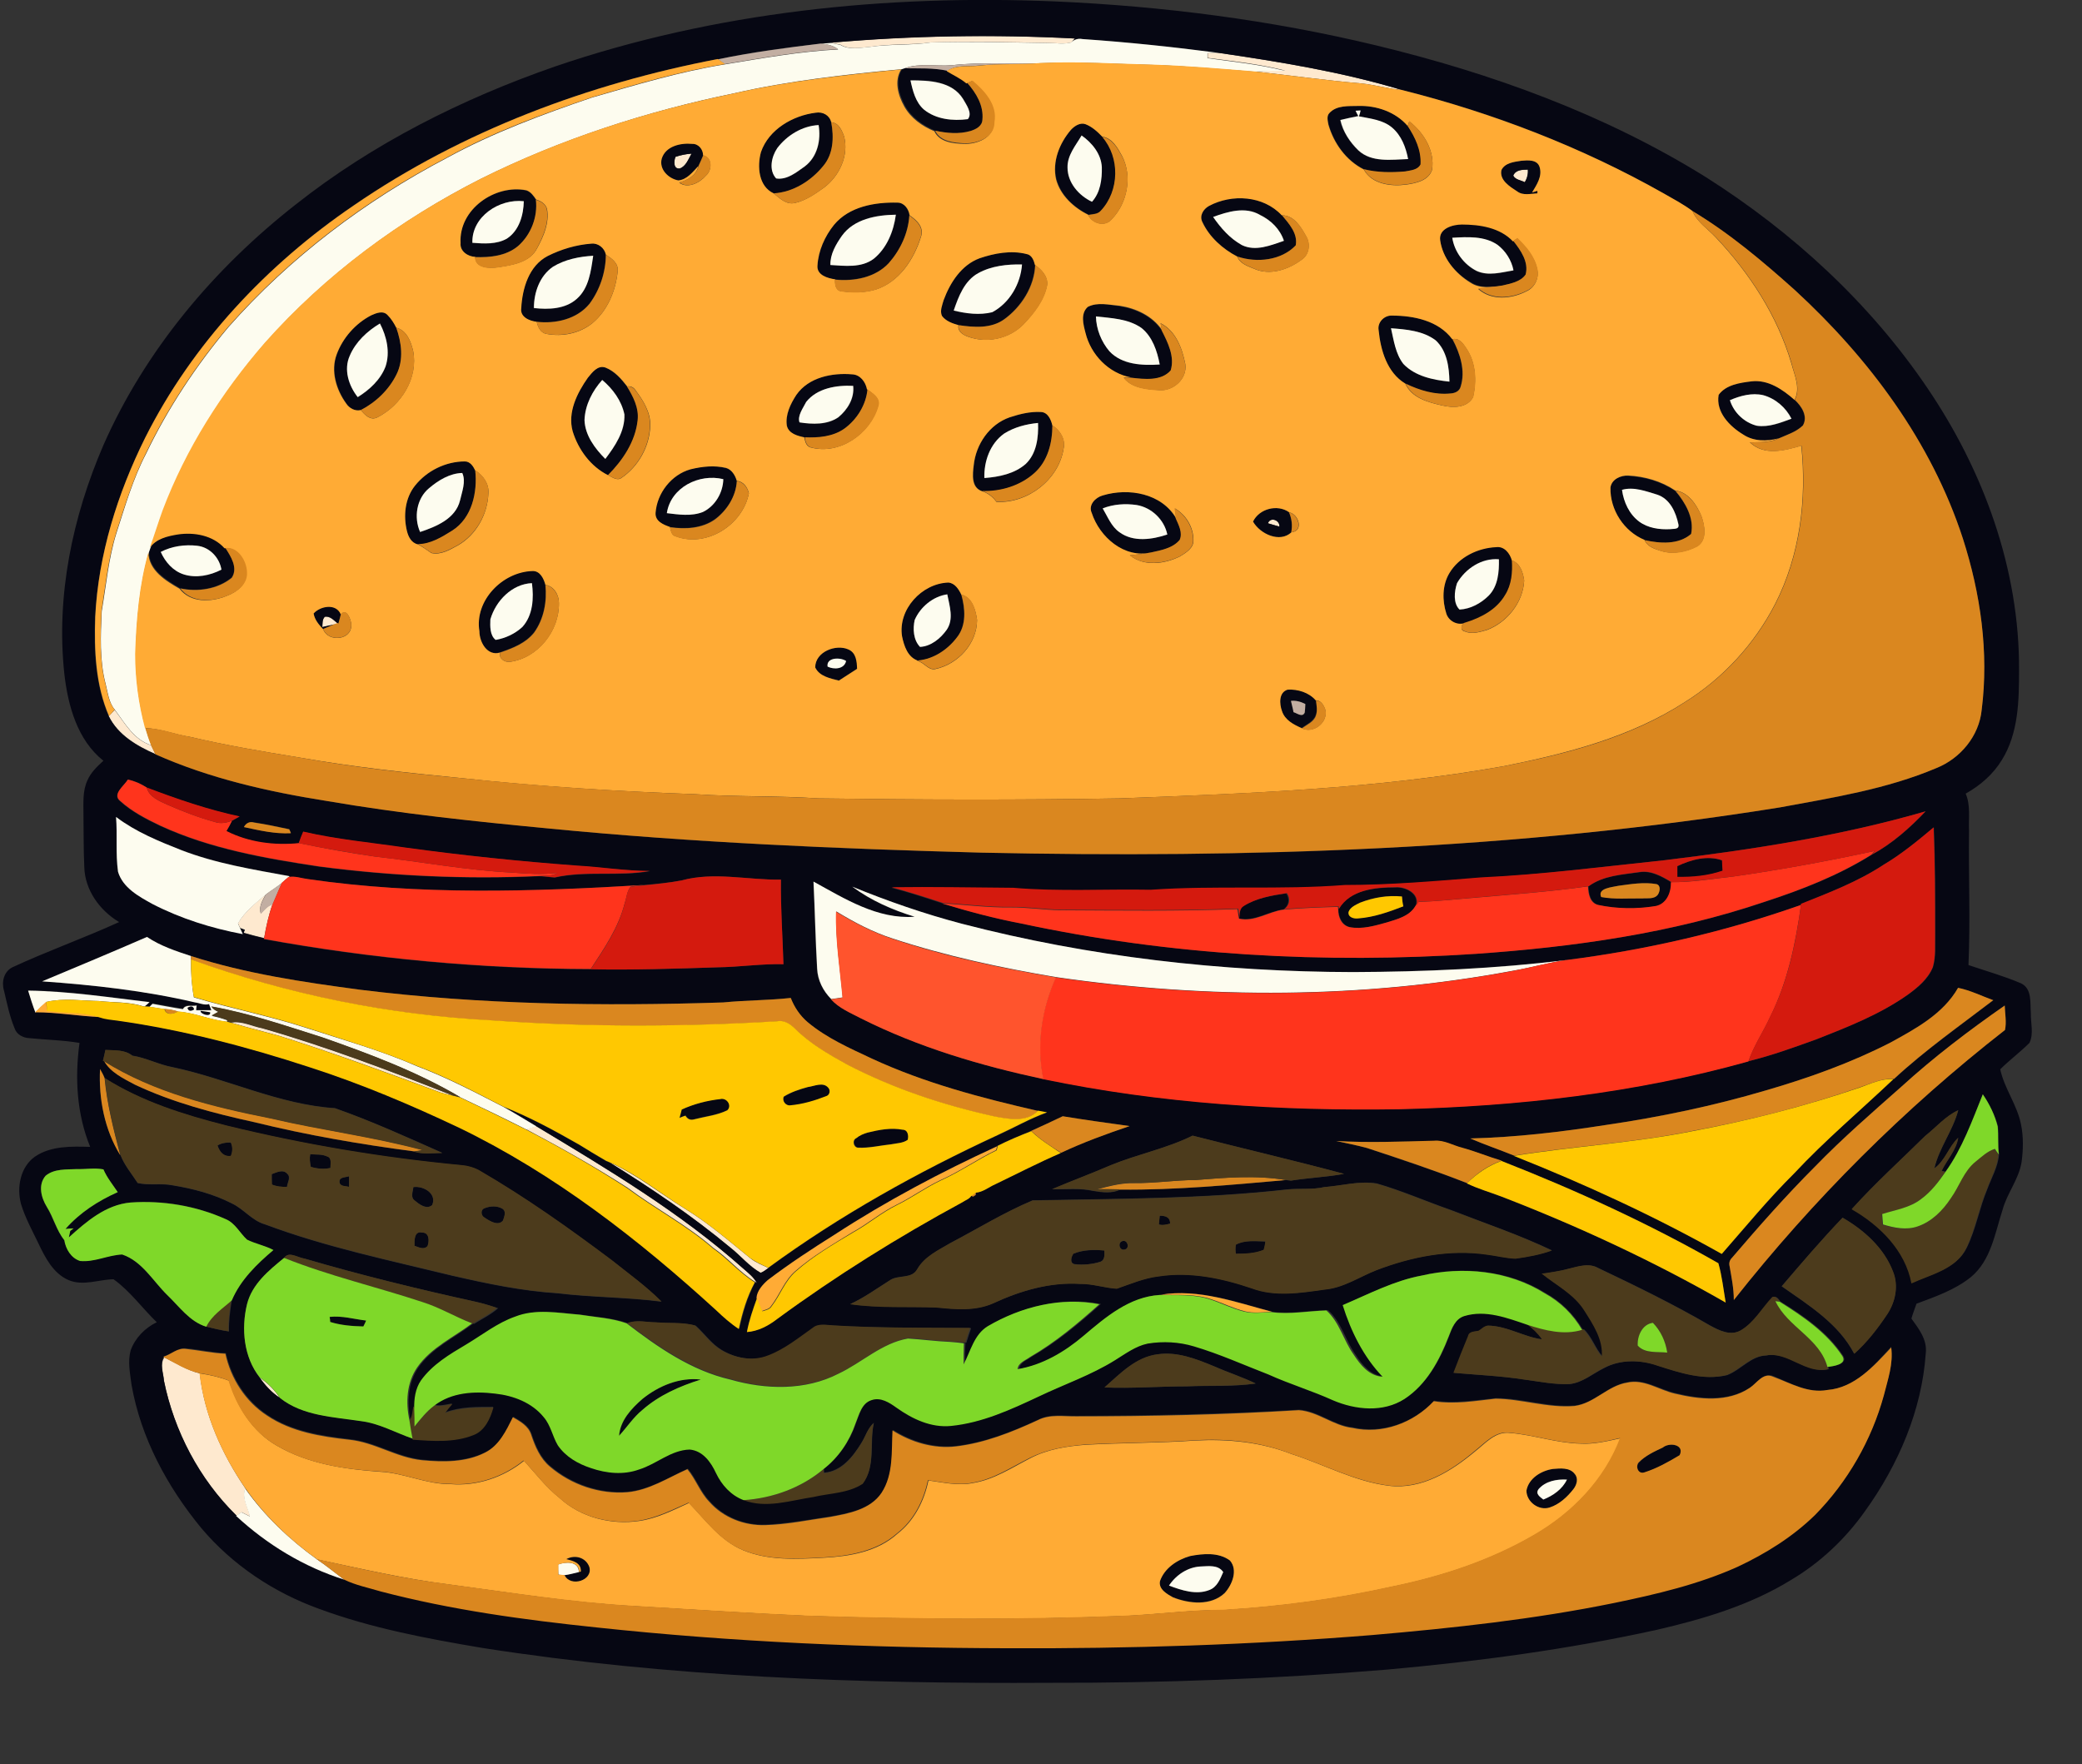 <?xml version="1.0" encoding="utf-8"?>
<!-- Generator: Adobe Illustrator 19.2.0, SVG Export Plug-In . SVG Version: 6.00 Build 0)  -->
<svg version="1.1" id="Layer_1" xmlns="http://www.w3.org/2000/svg" xmlns:xlink="http://www.w3.org/1999/xlink" x="0px" y="0px"
	 viewBox="0 0 740.9 627.8" style="enable-background:new 0 0 740.9 627.8;" xml:space="preserve">
<rect x="0" y="0" width="740.9" height="627.8" fill="#333333" stroke="none"/>
<style type="text/css">
	.st0{fill:#FEE9CF;}
	.st1{fill:#060713;}
	.st2{fill:#FDFCEF;}
	.st3{fill:#C2AEA2;}
	.st4{fill:#FFAB35;}
	.st5{fill:#DA871F;}
	.st6{fill:#FF341C;}
	.st7{fill:#D41A0E;}
	.st8{fill:#FFC801;}
	.st9{fill:#FF542D;}
	.st10{fill:#4C3B1C;}
	.st11{fill:#7FD829;}
</style>
<path class="st0" d="M295.6,15.2c28.9-2.6,58-3,86.9-1.5l-1.2,1.4c-2.6,0.7-5.3,0.2-7.9,0.2c-14-0.3-28-0.6-42-0.2
	c-7.3,1-14.7,0.4-21.9,1.6c-3.5,0.3-7.3,1.1-10.4-0.8C297.8,15.6,296.7,15.4,295.6,15.2z"/>
<path class="st0" d="M433.6,18.8c21.9,3.2,44,6.8,65.2,13.2c-4.8-0.4-9.5-1.8-14.2-2.3c-12.9-1.1-25.6-2.9-38.4-4.3
	c3.7-0.2,7.4-0.3,11.1-0.3c-9-2.3-18.3-3.3-27.5-4.5v-1.8C431,18.8,432.3,18.8,433.6,18.8z"/>
<path class="st0" d="M240.4,55.8c1.9-0.6,3.8-1,5.7-1.2c-1.1,1.9-2,4.6-4.2,5.3C239.5,60.2,239.7,57.2,240.4,55.8z"/>
<path class="st0" d="M538.5,62.5c0.9-2.1,3.2-2.1,5.2-2.1c0.2,1.6-0.2,3.1-1.1,4.5C541.2,64.1,539.3,64,538.5,62.5z"/>
<path class="st0" d="M451.2,186.2c0.9-2.4,4.3-1.1,4.1,1.2C453.9,187,452.5,186.6,451.2,186.2z"/>
<path class="st0" d="M115.6,219.5c1.9-0.3,3.2,1.3,4.6,2.4c-0.2,0.1-0.7,0.3-0.9,0.3c-1.2,0.3-3.5,0.8-4.6,1
	C114.8,221.9,114.6,220.5,115.6,219.5z"/>
<path class="st0" d="M40.8,252.6c3.7,4.8,6.8,10.7,13,12.6c0.5,1,1,2.1,1.5,3.1c-6.6-2.9-13.3-6.8-16.6-13.5
	C39.5,254.1,40.1,253.3,40.8,252.6z"/>
<path class="st0" d="M84.7,328.5c2.3-4,6.3-7.2,9.9-10.3c-1.1,2.1-2.6,4.3-1.8,6.8c1.3-1.3,2.4-2.8,4.2-3.3c-1.4,3.9-2.3,8-3,12.1
	c-2.4-0.6-4.9-1.2-7.3-1.9l0.4-1.1c-0.4-0.1-1.2-0.4-1.6-0.6C85.3,329.9,84.9,329,84.7,328.5z"/>
<path class="st0" d="M82.2,363.9c3.8-0.7,7.4,1.3,11.1,2c23,6.6,45.4,15.1,67.7,23.9c-1.4-0.3-2.8-0.6-4.1-1
	c-19.1-7.1-38.1-14.1-57.5-20.2C93.7,367,87.9,365.6,82.2,363.9z"/>
<path class="st0" d="M187.2,401.8c0.9-0.3,2.7-0.8,3.6-1.1c25.5,15.4,51.3,30.8,73.6,50.6c1.8,1.5,3.7,3.1,4.9,5.2l-0.6-0.4
	c-5.5-3.4-9.6-8.5-14.9-12.1c-9.4-8.2-20.5-13.9-30.5-21.4C211.6,415.1,199.5,408.3,187.2,401.8z"/>
<path class="st0" d="M217.1,413.7c9.6,4.3,17.8,11,26.8,16.5c8.3,5.1,15.7,11.5,23.2,17.6c1.9,1.5,4.2,2.4,6.4,3.4
	c-0.9,0.6-1.7,1.4-2.8,1.7c-4.1-2.3-7.1-6.1-10.8-9C246.4,432.7,231.9,422.9,217.1,413.7z"/>
<path class="st0" d="M58.4,491.5c-0.2-2.8-1.6-6,0.1-8.5c4.1,2,8.1,4.6,12.6,5.7c1.6,14.8,7.9,28.7,16.2,40.9
	c-1.2,3.4,0.9,6.7,1.7,10c-1-0.5-2-1-3-1.5c-0.6,0.4-1.2,0.8-1.9,1.3C71,526.5,62,509.5,58.4,491.5z"/>
<path class="st0" d="M92.3,490.1c2.9,2,5.4,4.4,7.3,7.4C96.6,495.5,94.2,492.9,92.3,490.1z"/>
<g>
	<g>
		<path class="st1" d="M197.4,23.7c57-19.5,118-25.7,178-23.2c38.4,1.7,76.7,6.6,114.1,15.6C530.6,26,571,40.6,607,63
			c30.8,19.5,58.4,44.8,78.9,75.1c20,29.5,32.8,64.5,32.6,100.4c0,10.8-0.2,22.4-6.1,31.9c-3.1,5.1-7.7,9.1-12.9,12
			c1.8,4.1,1,8.7,1.2,13.1c-0.2,16,0.5,31.9-0.2,47.9c6.2,2.1,12.6,3.9,18.7,6.5c4,1.9,3.2,7,3.5,10.6c-0.1,3.5,1.1,7.3-0.5,10.6
			c-3.3,3.3-7.1,6.1-10.4,9.4c1.5,6.9,6,12.6,7.4,19.6c0.9,4.4,0.8,9,0.2,13.4c-1,6.2-5.2,11.1-6.8,17.1
			c-2.7,8.3-4.1,17.9-11.2,23.8c-5.7,4.6-12.7,7-19.4,9.5c-0.6,1.8-1.3,3.5-1.8,5.3c2.6,3.6,5.7,7.5,5.1,12.4
			c-1.4,20.3-9.8,39.7-21.6,56.1c-7,9.9-16,18.4-26.5,24.6c-14.5,8.9-31,13.8-47.4,17.6c-31.7,7-63.9,11.3-96.2,14.2
			c-39.9,3.3-80,4.8-120.1,4.7c-67.4,0.4-135.1-2-201.8-12.4c-19.6-3.3-39.4-7-58.1-13.9c-16.1-5.8-30.9-15.6-42-28.8
			c-12.1-14.7-21.5-32.1-24.8-51c-0.5-4-1.4-8.2-0.3-12.2c1.6-4.4,5.1-8,9.3-10c-5.2-5-9.5-11.1-15.4-15.3c-5.3,0.1-10.8,2.5-16,0.3
			c-5.5-2.4-8.3-8-10.7-13c-2.2-4.6-4.7-9.1-6.2-14c-1.6-5.9-0.3-13.2,4.9-16.9c5.7-3.9,13-3.7,19.7-3.5c-4.8-11.7-5.5-24.6-3.8-37
			c-6-1-12-1.1-17.9-1.7c-2.2-0.1-4.5-1.3-5.2-3.5c-1.8-4.3-2.7-8.9-3.8-13.5c-0.9-3,0-6.7,3-8.2c12.5-5.8,25.5-10.4,38-16.1
			c-6.9-4.1-12.2-11.4-12.4-19.6c-0.3-6.4-0.2-12.7-0.3-19.1c0-3.9-0.3-8,1.4-11.7c1.2-2.8,3.5-5,5.7-7
			c-9.3-7.4-12.6-19.6-13.9-30.9c-3-27.8,2.9-55.9,13.9-81.4c14.9-33.8,39.4-62.9,68.4-85.6C132.5,51.2,164.3,35.2,197.4,23.7z
			 M295.6,15.2c-0.9,0.1-2.6,0.3-3.5,0.3c-12.2,1.4-24.5,3-36.6,5.6l-0.1-0.1c-46,8.8-90.9,25.5-129.6,52.1
			c-30.9,21-57.3,49.2-74.2,82.7c-9.8,19.9-16.6,41.5-17.8,63.8c-0.4,11.9,0.1,24.2,4.9,35.3c3.3,6.7,10,10.6,16.6,13.5
			c19.3,8.6,40.1,13.3,60.9,16.6c26.2,4.4,52.6,7.2,79,9.8c51.2,5,102.7,7.3,154.1,8.6c94.9,2.1,190.3-1,284.1-16.1
			c18.8-3.4,38-6.5,55.7-14c8.5-3.4,15.2-11.4,16.1-20.7c2.6-20.5-0.4-41.4-6.7-61c-11.2-34.4-33.4-64.2-59.8-88.4
			c-11.4-10.2-23.3-20.1-36.4-28.1c-3.3-2.4-6.8-4.3-10.3-6.3c-29.2-16.5-60.7-28.7-93.2-36.8c-21.3-6.4-43.3-10-65.2-13.2
			c-16-2.1-32.1-3.8-48.3-4.9c-1.5-0.3-2.9,0.1-4,1.2l1.2-1.4C353.6,12.2,324.5,12.7,295.6,15.2z M45.5,277.4
			c-1.3,2.2-5.8,5.3-2.8,7.7c4.2,3.8,9.2,6.4,14.3,8.8c17.8,8.2,37.3,11.6,56.5,14.5c26,3.4,52.2,4.6,78.4,3.4
			c1.8,0.1,3.7,0.3,5.5,0.5c11.1-2.5,22.7-0.3,33.9-2.3c-8.6-0.1-17.2-1.4-25.9-1.9c-20.4-1.6-40.8-3.7-61-6.4
			c-12.2-1.8-24.5-3-36.5-5.7c-0.5,1.4-1.1,2.7-1.6,4.1c-8.7,1-17.9-0.3-25.8-4.3c0.7-1.2,1.4-2.4,2-3.7c0.9-0.5,1.8-1,2.7-1.5
			c-11.3-2.5-22.3-6.2-33.1-10.3C50.2,278.8,47.9,277.9,45.5,277.4z M592.3,306.1c-21.8,2.3-43.5,5.1-65.4,6.3
			c-16.1,1.3-32.2,2.6-48.4,2.7c-23,1.9-46.1,0.1-69.1,1.7c-16.3-0.4-32.6,0.6-48.9-0.7c-14.5-0.1-28.9-0.4-43.3-0.2
			c6.2,1.6,12.2,3.6,18.3,5.6c9.2,2.8,18.5,5.3,28,7.1c53.1,11.4,107.9,14.4,162,10.8c34.7-2.5,69.5-7.3,102.6-18.5
			c13.2-4.3,26.3-9.4,38.1-16.8c7.2-3.9,13.5-9.5,19.1-15.4C654.9,297.5,623.6,302.3,592.3,306.1z M41.3,290.7
			c0.5,6.5-0.2,13,0.7,19.4c1.7,5.8,7.4,8.8,12.3,11.5c10.1,5.2,21,8.6,32.1,10.7l-0.9-2c0.4,0.1,1.2,0.4,1.6,0.6l-0.4,1.1
			c2.4,0.7,4.8,1.3,7.3,1.9l-0.1,0.3c38.3,7,77.3,10.6,116.3,10.7c15.1,0.3,30.2-0.2,45.2-0.7c7.8-0.1,15.6-1.3,23.4-1.1
			c-0.3-10-1.1-20-0.9-30.1c-11.8,0.2-23.8-2.9-35.4,0.3c-4.4,0.8-8.8,1.2-13.3,1.6c-39.9,2.4-80.1,3.7-119.8-2.1
			c-2.3-0.2-4.6-1.2-6.9-0.7l0.5-0.4c-13-2.3-26.2-4.5-38.6-9.3C56.4,299.3,48.3,296,41.3,290.7z M86.8,294.3
			c5.5,1.2,11.1,2.4,16.8,2.1c-0.2-0.3-0.5-1-0.6-1.4c-4.2-0.8-8.3-1.7-12.5-2.4C88.9,292.2,87.5,292.9,86.8,294.3z M670.3,307.7
			c-9.1,6-19.4,9.9-29.4,14v0.3c-27,9.6-55,16-83.4,19.6c-25.2,3.1-50.7,4.1-76.1,4.3c-46.9-0.1-93.8-5.4-139.2-17.2
			c-13.3-3.5-26.3-8-39-13.2c6.6,4.9,14.3,8.3,22.2,10.7c-13.1,1-24.9-6.5-36-12.5c0.5,10.3,0.7,20.6,1.3,31c0.2,4.1,2.1,7.9,5,10.8
			c2.9,3.2,6.9,4.9,10.7,6.8c20.4,10.3,42.5,16.9,64.9,21.6c41.7,8.7,84.5,11.4,127.1,10.7c41.7-1,83.6-5.8,123.9-17
			c8.2-2,16.2-4.9,24.2-7.8c11.2-4.4,22.5-8.9,32.4-15.8c3.6-2.6,7.3-5.6,9-9.9c1.1-3.8,0.7-7.7,0.8-11.6c0-12.7,0-25.4-0.5-38.1
			C682.4,299.2,676.7,303.9,670.3,307.7z M15,349.2c18.3,1.3,36.5,3.3,54.4,7.3c1.6,0.2,3.3,1.1,5,0.6c0.2,0.5,0.6,1.6,0.8,2.2
			c-1.3,0-4,0-5.4,0c0-0.4,0.1-1.2,0.2-1.7c-1.6,0.3-4-0.5-4.9,1.3c-3.6-0.6-7.2-1.3-10.8-1.9c-0.3,0.3-0.9,0.9-1.1,1.1
			c-0.4,0-1.2-0.1-1.6-0.1c0.6-0.5,1.1-1,1.7-1.5c-14.4-1.6-28.7-3.9-43.2-4.1c0.8,2.6,1.6,5.2,2.5,7.8l0,0
			c7.8-0.1,15.5,1.3,23.3,1.8c2,0.6,4.1,0.8,6.2,1.1c23.3,3.4,46.1,9.3,68.4,16.6c18.3,5.9,35.9,13.4,53.3,21.6
			c33.7,16.4,63.6,39.6,91.2,64.8c2.5,2.4,5.1,4.8,8.1,6.7c1.3-5.7,2.9-11.4,5.7-16.6l0.6,0.4c-1.1-2.1-3.1-3.6-4.9-5.2
			c-22.3-19.9-48.1-35.3-73.6-50.6c-3.9-2.3-7.7-4.8-11.7-6.9c9.2,3.6,17.9,8.3,26.4,13.2c0.1,0,0.2,0.1,0.2,0.1
			c3.3,1.9,6.5,4,9.8,5.9c0,0,0.1,0.1,0.2,0.1l1.2,0.5c14.8,9.2,29.4,19,42.8,30.2c3.7,2.9,6.7,6.7,10.8,9c1.1-0.3,1.9-1.1,2.8-1.7
			c25.4-18.6,53-34,81.6-47.2c5.9-2.6,11.5-5.9,17.6-8.1c-1.1-0.2-2.1-0.4-3.2-0.6c-20.1-4.6-40.3-9.9-59.1-18.6
			c-7.9-3.8-16.1-7.3-22.9-13c-2.8-2.3-4.8-5.3-6-8.6c-8,0.8-16,0.8-24,1.6c-43.1,1.4-86.3,0.8-129.1-4.5
			c-20.3-2.7-40.7-5.7-60.3-12c-5.4-1.7-10.9-3.6-15.7-6.8C39.9,338.9,27.5,344,15,349.2z M696.8,351.5c-5.4,9.3-15,14.5-24.1,19.5
			c-14.1,7.3-29.1,12.6-44.3,17c-18.6,5.5-37.7,9.5-56.9,12.3c-16,2.5-32.1,4.4-48.3,4.8c5.1,2.2,10.5,4,15.6,6.1
			c25.3,10.1,50.2,21.5,74,34.9c8.5-9.6,16.6-19.5,25.7-28.6c11.1-11.9,23.5-22.4,35.4-33.6h0.2c11-10.2,23.4-18.9,35.3-28
			C705.2,354.5,701.2,352.4,696.8,351.5z M676.6,386.7c-10.4,9.2-21,18.3-30.7,28.4c-10.3,10.3-20,21.3-29.5,32.4
			c-0.9,0.9-1.2,1.9-0.9,3.1c0.7,4,1.5,7.9,1.5,12c28.1-35.8,60.6-68.1,96.5-96.1c0.6-2.9-0.1-5.8-0.1-8.7
			C700.6,366.8,688.2,376.2,676.6,386.7z M37.5,373.6c-0.3,1.2-0.5,2.5-0.8,3.7l0.3,0.1c2.3,4.2,6.8,6.3,10.8,8.5
			c13.5,6.3,28.1,10.2,42.6,13.4c18.7,4.6,37.8,7.9,56.9,10.4c3.2,1.1,6.7,0.6,10.1,0.5c-12.6-5.6-25.2-11.3-38.2-15.9
			c-20-1.3-38.3-10.5-57.8-14.6c-4.9-0.9-9.4-3.3-14.3-4.1C44.4,373.5,40.8,373.8,37.5,373.6z M35.6,380.4
			C35,391,37.2,402,42.9,411.1c1.4,3.6,4,6.6,6.1,9.9c4.1,0.9,8.3,0,12.4,0.8c7.3,1.2,14.6,3.1,21.2,6.5c4.2,2,7.1,6.1,11.7,7.4
			c21.6,8.1,44.3,12.8,66.8,18.3c12.2,2.8,24.6,5.4,37.2,6.2c12.3,1.5,24.8,1.4,37.1,3c-5.5-5.5-11.8-10-17.8-14.8
			c-15.2-11.4-30.7-22.4-47.1-31.9c-1.9-1-3.9-1.6-6-1.8c-28.3-2.6-56.5-7.4-84.2-14.2c-15-3.8-29.9-8.5-43-16.8
			C36.8,382.5,36.2,381.4,35.6,380.4z M705.6,389.4c-3.8,9.5-7.2,19.2-13.3,27.5l-1.3-0.3c1.9-4,5.2-7.3,5.9-11.8
			c-3.4,3.2-4.6,8.1-8.5,10.9c1.7-7.3,6.6-13.4,8.5-20.7c-4.5,2.1-7.8,6.1-11.7,9.1c-8.7,8.6-17.8,16.8-26,25.9
			c10,5.7,19.1,14.7,21.3,26.4c7-3.2,15.9-5,19.5-12.6c3.2-6.6,4.4-13.9,7.2-20.6c1.5-4.1,3.9-8.1,4.2-12.6
			c-0.5-3.3-0.1-6.6-0.4-9.9C709.9,396.8,708,392.9,705.6,389.4z M367,402.4c-4.1,1.7-8.2,3.4-12.1,5.3v0.2
			c-19.9,9.1-39.3,19.4-57.6,31.3c-8.2,5.1-16.3,10.3-23.9,16.3c-1.8,1.6-3.9,3.8-4,6.3c-1.5,4-2.9,8-3.6,12.1
			c4-0.2,7.5-2.2,10.7-4.6c21-15.4,43.1-29.2,66-41.6c1-0.7,2.4-1.1,3.1-2.2l0.8,0.3l0.9-0.6v-0.9c2.6-0.2,4.6-2,6.9-3
			c7.8-3.8,15.4-7.7,23.3-11.1c7.9-3.7,16.1-6.7,24.4-9.5c-7.9-1.2-15.9-2.2-23.8-3.5C374.4,399,370.7,400.7,367,402.4z
			 M395.3,414.6c-6.9,3-13.9,5.6-20.9,8.6c4.9,0.1,9.9-0.5,14.7,0.6c3.1,0.5,6.6,1,9.6-0.5c19.7,0.2,39.3-1.6,58.9-3.4
			c0.4,0.1,1.3,0.2,1.8,0.2c6.3-1,12.7-1.2,18.9-2.4c-17.9-4.8-36-9-53.9-13.6C415.1,408.7,404.8,410.7,395.3,414.6z M475.5,406
			c3.6,0.8,7.3,1.5,10.9,2.5c11.9,4,23.9,7.9,35.6,12.5c3.9,1.9,8.1,3.1,12.1,4.7c27.6,10.6,54.4,23.1,80,37.8
			c-0.8-4.7-1.3-9.5-2.6-14c-24.7-14.1-50.7-26-77.2-36.4c-4.7-1.4-9.2-3.4-14-4.6c-3.3-0.9-6.5-2.8-10-2.5
			C498.7,406.2,487.1,406.7,475.5,406z M16.2,418.4c-2.7,3.2-1.6,7.7,0.4,11c2.3,3.8,3.4,8.3,6.2,11.8c0.5,3.1,2.5,6.3,5.6,7.4
			c5.1,0.5,9.9-2.1,15-2.3c7,2.4,10.9,9.4,16,14.4c4.3,4.1,8,9.5,13.9,11.3c2.7,0.7,5.4,1.4,8.2,1.8c-0.1-3.7,0.4-7.4,1-11.1
			c3.1-7.3,8.9-12.9,14.8-17.9c-3-1.6-6.4-2.2-9.4-3.7c-2.6-2.4-4.2-5.9-7.6-7.3c-10.6-4.8-22.4-6.8-33.9-5.9
			c-8.7,0.8-15.6,6.8-21.9,12.4L25,438l1.2-0.9c-0.7,0.1-2.2,0.2-2.9,0.2c5.1-5.8,11.6-9.9,18.6-13.1c-1.8-2.6-3.8-5.1-5.1-8.1
			c-3-0.6-6.3,0-9.4-0.1C23.6,416.2,19.3,415.8,16.2,418.4z M471.3,422.4c-4.3,1-8.8,0.4-13.1,0.8c-30.1,3.4-60.5,3.3-90.7,3.9
			c-10.1,4.3-19.6,10.1-29.3,15.2c-4.3,2.6-9.1,4.8-11.7,9.2c-2,3.8-6.9,1.9-9.9,4.1c-4.6,2.9-9,6.1-14,8.4
			c10.2,1.5,20.6,0.8,30.9,1.2c6.6,0.7,13.7,1.3,20-1.5c9.7-4.4,20.3-7.6,31-6.9c4.4,0,8.6,1.5,13,1.7c4.9-1.7,9.8-3.8,15-4.4
			c11.2-1.7,22.5,0.7,33.1,4.3c8.3,3.1,17.4,1.6,25.9,0.4c6.7-0.6,12.3-4.5,18.4-6.9c12.5-4.8,26.1-7.5,39.5-5.5
			c3.4,0.4,6.7,1.3,10,1.4c4.3-0.6,8.7-1.4,12.9-2.9c-11.6-5.5-23.8-9.6-35.8-14.3c-8.9-3.1-17.5-6.9-26.5-9.5
			C483.7,420.1,477.5,422,471.3,422.4z M655.7,433.3c-7.5,7.9-14.6,16.2-21.7,24.4c9.6,6.7,20.3,13.3,25.8,24c4.6-4.1,8.3-9,11.7-14
			c3-4.4,4.2-10.1,2.1-15.2C670.5,444.1,663.4,437.7,655.7,433.3z M101.1,447.6c-5.5,4.5-11.4,9.3-13.2,16.5
			c-2.1,8.6-1.1,18.8,4.4,25.9c2,2.9,4.4,5.5,7.3,7.4c8.1,6.4,19,6.7,28.8,8.2c6.5,0.8,12.2,4.1,18.3,6.2l0.1,0.3
			c7.2,0.5,14.7,1.1,21.5-1.6c4.2-1.5,6.1-5.9,7.2-9.9c-5.8,0-11.7-0.1-17.2,2c0.8-1.1,1.7-2.2,2.6-3.2c-2.1,0.3-4.2,1-6.3,0.5
			c6.1-4.7,14.3-5.1,21.7-4.3c6.5,0.8,13.1,3.2,17.3,8.4c2.4,2.9,3.1,6.8,5,10c2.7,4,7.2,6.6,11.8,8.1c5.4,1.9,11.5,2.5,17.1,0.5
			c6.2-1.9,11.3-6.9,18-7.1c4.6,0.4,7.5,4.6,9.4,8.4c2,4.2,5.3,7.9,9.8,9.6c8,3.2,16.7,0.2,24.8-1.1c5.9-1.4,12.4-1.3,17.6-4.7
			c4.6-6.2,2.3-14.4,3.9-21.5c-2.2,1.9-2.9,4.8-4.4,7.1c-3,4.9-7.1,10.2-13.3,10.7l-0.1-1.4c5.3-4.1,9.3-9.9,11.4-16.2
			c1.3-3.1,2.1-7.3,5.8-8.4c3.2-1.2,6.3,0.9,8.8,2.7c5.6,4,12.3,7.1,19.4,6.5c11.1-1.1,21.3-5.8,31.3-10.5c9-4.3,18.6-7.5,27.1-12.9
			c3.7-2.2,7.3-5,11.6-5.9c5.5-0.9,11.1-0.6,16.5,1c9.1,2.6,17.7,6.5,26.5,10c7.5,3.4,15.5,5.7,23,9.2c8,3.4,17.8,4.3,25.4-0.5
			c7.8-5.1,12.5-13.7,15.7-22.2c1.1-2.9,2.4-6.3,5.6-7.3c7.5-2.4,15.3,0.6,22.4,3.1c2,1.5,3.9,3.3,5.3,5.4
			c-6.6-0.8-12.6-4.8-19.4-4.9c-1.2,0.2-2.1,1.2-3.1,1.8c-1.4,0.4-3.4,0.1-3.8,1.9c-1.9,4.3-3.5,8.7-5.2,13.1
			c8.4,0.8,16.8,1.1,25.2,2.4c5.3,0.7,10.5,1.8,15.9,1.6c4.6-0.5,8.2-3.7,12.3-5.7c5.9-3.2,13.1-3,19.3-0.8
			c7.8,2.5,16.2,5.3,24.5,3.3c4.9-1.9,8.4-6.8,14-7c8-1.5,14.1,6.7,22.1,4.9l-0.2-0.9c2-0.2,7.2-0.9,5.3-3.9
			c-5.5-8.3-13.9-14.1-22.3-19.3c-0.7-0.9-1.4-2-2.7-1.6c-3.7,4-6.5,9-11.3,11.9c-3.7,2.1-7.8,0-11.1-1.8
			c-12.9-7.5-26.2-14-39.7-20.4c-3.2-1.8-6.9-0.6-10.2,0.2c-3.2,0.9-6.4,1.3-9.6,1.9c5.3,4.2,11.5,7.4,15.2,13.2
			c3,4.9,6.6,10.3,6.2,16.3c-2.7-3-3.8-7-6.7-9.8l-0.4,0.1c-3.2-5.4-7.8-10-13.3-13c-12.9-8.1-29.2-9.6-43.8-6.3
			c-9.8,1.9-18.7,6.5-27.8,10.5c2.9,9.4,7.4,18.4,14.2,25.5c-4.8-0.3-7.9-4.2-10.3-7.9c-3.5-5-5-11.6-9.7-15.7
			c-6.6,0.1-13.1,1.4-19.6,0.6c-12.9-3.4-26.1-8.3-39.7-6.1c-10.7,0.6-19.2,7.9-27.1,14.5c-6.8,5.8-14.7,10.5-23.5,11.9
			c0.2-2.3,2.8-3.1,4.4-4.3c9-5.2,17-11.9,24.7-18.8c-13.6-2.7-27.8,0.8-39.7,7.8c-4.8,3-6.1,8.9-8.6,13.6c-0.1-2.5-0.1-5,0.1-7.5
			c-1.7-0.2-3.3-0.4-4.9-0.5c1.7,0.1,3.5,0.3,5.2,0.4c0.5-1.7,1.1-3.5,1.7-5.2c-16.3-0.1-32.5,0-48.8-0.9c-2.4-0.1-5.1-0.8-7.1,0.8
			c-5.1,3.6-10,7.7-16,9.9c-5.5,2.2-11.9,0.9-16.8-2c-3.7-2.2-6.2-5.9-9.3-8.7c-4.5-1.2-9.3-0.7-13.9-1.1c-3.4,0-6.9-1.1-10.1,0.3
			c-5.4-2-11.2-2.2-16.8-3.1c-7.6-0.6-15.6-2.2-22.9,0.7c-6.4,2.2-11.7,6.5-17.4,9.9c-5.8,3.6-12,7.1-16.1,12.8
			c-2.1,2.9-2.5,6.6-2.4,10.1l-0.5-0.9c-0.4,1.7-0.3,3.6-1.4,5.1c-1.3-6.4-1-13.4,2.8-18.9c4.9-7,12.9-10.6,19.5-15.6l0.3,0.1
			c2.9-1.8,6-3.3,8.6-5.6c-2.5-0.8-5-1.6-7.6-2.2c-20.5-4.5-41-9.5-61.1-15.4C105.9,447.5,102.8,445.1,101.1,447.6z M650.3,494.6
			c-6.9,1.2-13-2.4-19.1-4.9c-3.6-1.6-5.8,2.4-8.4,4c-7.8,5.2-17.9,4.1-26.6,2c-5.7-1.3-11-5.2-17-3.9c-7,1.1-11.7,7.5-18.7,8.3
			c-9.5,0.8-18.7-2.6-28.1-2.6c-7.3,0.7-14.7,2-22,0.9c-7.3,7.8-18.4,11.9-29,9.5c-6.8-0.7-12.2-5.8-19-6.3
			c-26.3,1.6-52.6,2.1-79,2.2c-4.7,0.1-9.7-0.9-14,1.4c-9.3,4.3-18.9,8.1-29.1,9.3c-7.9,0.9-15.8-1.5-22.5-5.7
			c-0.4,7.5,0.3,15.7-3.9,22.2c-4.1,6.1-11.8,7.4-18.4,8.6c-7.7,1.1-15.3,2.6-23.1,2.9c-7.4,0.3-14.9-2.7-19.8-8.3
			c-3.3-3.4-4.8-8-7.8-11.6c-7,3.1-13.6,7.5-21.4,8.2c-9.9,0.8-20-2.7-27.5-9.1c-3.5-2.9-5.3-7.2-6.7-11.4c-1-3.1-3.9-4.6-6.5-6.2
			c-2.3,4.8-4.8,10.1-9.9,12.6c-6.9,3.5-14.9,3.4-22.4,2.7c-9.1-0.9-16.9-6.4-26-7.3c-10.1-1.2-20.6-2.8-29.2-8.6
			c-7.6-5-12.8-13.1-14.8-22c-4.7-0.2-9.4-1.3-14-1.7c-3.1-0.4-5.3,2.1-8.1,2.8l0.1,0.1c-1.7,2.5-0.3,5.7-0.1,8.5
			c3.7,18,12.6,35,25.7,47.9c11,10.2,24.1,18.2,38.5,22.7c4.1,1.9,8.7,2.8,13,4.2c25.1,6.6,51,10.1,76.8,12.8
			c48.5,5.2,97.3,7.3,146.1,7.4c43.4,0.2,86.8-1.2,130-4.7c28.8-2.5,57.6-5.6,86-11.4c15-3,30-6.5,44-12.9
			c10-4.7,19.6-10.6,27.5-18.4c11.6-11.8,20.2-26.6,24.5-42.6c1.4-5.5,3.4-11.2,2.6-17C666.7,486.1,660,493.9,650.3,494.6z
			 M412,481.9c-7.8,1-13.4,6.9-18.9,11.8c9.8,0.4,19.6-0.4,29.4-0.4c8.1-0.3,16.3,0.2,24.4-1c-4.9-2.4-10.1-4-15-6.2
			C425.5,483.5,418.8,480.9,412,481.9z"/>
	</g>
	<g>
		<path class="st1" d="M321.1,24.5l0.9-0.3c5.1,0.1,10.2-0.1,15.2,0.9l0.1,0.1c2.4,1.4,4.9,2.5,6.9,4.3c3.2,3.6,5.9,8.1,5.4,13.1
			c-0.1,2.3-2.3,3.4-4.2,4c-4.1,1.2-8.5,0.8-12.6-0.1c-4.3-1.8-8.3-4.6-10.7-8.8C320,33.8,318.4,28.6,321.1,24.5z M324,28.6
			c0.8,3.7,1.8,7.8,4.9,10.4c4.3,3.5,10.2,4.1,15.6,3.4c1.7-2.1-0.6-5.2-1.7-7.2C338.8,28.8,330.6,28.5,324,28.6z"/>
	</g>
	<g>
		<path class="st1" d="M473.1,40.2c2.6-2.8,6.8-2.4,10.3-2.5c6.5-0.2,13.2,2.1,17.6,7.1c2.7,4.1,4.9,8.7,4.6,13.7
			c-1,2-3.6,2.1-5.5,2.5c-4.9,0.5-9.9,0.5-14.7-0.8c-6.3-3.1-10.7-9.3-12.6-16C472.5,43,472,41.3,473.1,40.2z M482.4,39.4
			c0.2,0.5,0.6,1.5,0.8,1.9c-2.1,0.4-4.3,0.9-6.4,1.4c1,4.1,3.4,7.8,6.4,10.8c4.8,4.4,11.8,3.3,17.7,3.1c-0.8-4.1-2.4-8.4-5.7-11.2
			c-3.3-2.7-7.7-3.1-11.8-4c0.1-0.5,0.4-1.6,0.6-2.1C483.7,39.3,482.9,39.4,482.4,39.4z"/>
	</g>
	<g>
		<path class="st1" d="M270.8,54.1c2.8-8.1,11.3-13,19.5-14c2.5-0.5,4.9,0.9,5.5,3.4c1,5.3,0.8,11.3-2.8,15.6
			c-4.4,5.2-10.7,9.3-17.6,9.7C269.9,66.4,269.4,59.2,270.8,54.1z M276.6,52.7c-2.1,3.1-3.1,7.8-0.3,10.8c3.9,0.6,7.2-2.2,10.2-4.3
			c4.5-3.4,5.8-9.4,4.9-14.7C285.5,44.9,280,48.1,276.6,52.7z"/>
	</g>
	<g>
		<path class="st1" d="M381.1,46.2c1.3-1.4,3.3-2.7,5.3-2c2.3,0.9,4.1,2.7,5.9,4.4c6.3,7.3,6.2,19.2-0.4,26.3
			c-1.1,1.3-3,1.2-4.5,1.5c-5.2-2.6-9.9-6.9-11.4-12.6C374.4,57.5,377,51,381.1,46.2z M384.9,48.2c-2.1,3.6-5.1,7-5.1,11.4
			c0,5.4,4,9.9,8.7,12.2c3-3.3,3.7-8,3.5-12.3C391.8,54.8,388.6,50.8,384.9,48.2z"/>
	</g>
	<g>
		<path class="st1" d="M235.5,56.4c1.4-4.5,6.7-5.6,10.8-5.3c2.3,0,3.9,2,3.9,4.1c-0.5,1.3-1.1,2.6-1.7,3.9c-2,2.1-4,4.8-7.1,5.1
			C237.9,63.6,234.5,60.3,235.5,56.4z M240.4,55.8c-0.6,1.4-0.8,4.5,1.5,4.2c2.2-0.8,3.1-3.4,4.2-5.3
			C244.1,54.8,242.2,55.2,240.4,55.8z"/>
	</g>
	<g>
		<path class="st1" d="M534.3,60.5c1.2-2.6,4.6-3,7.1-3.3c2.3-0.2,5.7-0.5,6.5,2.3c1,3.3-1.1,6.3-2.7,9l1.9-0.6c0,0.2,0,0.7,0,0.9
			c-2.4,0.1-5.1,0.9-7.2-0.7C537.3,66.5,533.5,64.1,534.3,60.5z M538.5,62.5c0.8,1.5,2.7,1.6,4.1,2.3c0.8-1.3,1.2-2.9,1.1-4.5
			C541.7,60.4,539.3,60.4,538.5,62.5z"/>
	</g>
	<g>
		<path class="st1" d="M163.9,86.5c-0.7-11.9,12.2-21,23.3-18.7c1.6,0.5,2.6,1.9,3.5,3.3c0.7,6.1-1.7,12.4-6.3,16.4
			c-4.2,3.5-10,4.1-15.3,3.9C166.5,91.3,163.7,89.4,163.9,86.5z M168.1,86.4c4.1,0.4,8.6,0.7,12.3-1.5c4.3-2.8,5.8-8.4,6-13.3
			C177.7,70.6,167.8,77.1,168.1,86.4z"/>
	</g>
	<g>
		<path class="st1" d="M430.2,73.3c8.2-4.4,19.3-3.7,26,3.3c2.5,3,5.7,6.5,4.9,10.7c-5.2,5.4-13.9,6.3-20.7,4
			c-5.2-2.7-9.9-6.9-12.4-12.2C426.7,76.8,428.2,74.5,430.2,73.3z M431.7,77.2c2.7,3.9,6,7.6,10.2,9.9c4.8,2.5,10.2,0.1,15-1.5
			c-1.4-4.1-4.6-7.3-8.5-9.2C443.2,73.4,436.9,75.3,431.7,77.2z"/>
	</g>
	<g>
		<path class="st1" d="M296.8,80c5.4-6.6,14.5-8.1,22.5-7.9c2.4,0,4,2.3,4.3,4.5c-0.4,6.2-3.1,12.2-7.2,16.9
			c-4.8,5.2-12.4,6.6-19.2,5.9c-2.7-0.3-6.5-1.5-6.3-4.9C291.3,89.3,293.5,84.1,296.8,80z M299.6,83.9c-2.1,3.1-4.3,6.6-4.1,10.4
			c5.1,0.3,11,1.1,15.4-2.2c4.8-3.8,7.2-9.8,7.9-15.7C311.9,76.4,304,77.9,299.6,83.9z"/>
	</g>
	<g>
		<path class="st1" d="M512.5,85.5c-0.6-4.2,4.5-5.6,7.8-5.8c6.4,0,13.6,1.1,18.2,6c2.7,3.3,5.6,7.6,4.4,12
			c-1.8,2.7-5.4,3.2-8.3,3.9c-3.7,0.5-7.9,1-11.2-1.2C517.9,97.3,513.4,91.9,512.5,85.5z M516.8,84.6c0.8,5,4.1,9.5,8.6,11.9
			c4.2,1.9,8.8,0.5,13.1-0.2c-0.7-3.6-2.7-6.9-5.7-9.1C528.2,83.9,522.2,84.3,516.8,84.6z"/>
	</g>
	<g>
		<path class="st1" d="M194.9,91.1c4.8-2.4,10.1-4,15.5-4.4c2.5-0.3,4.7,1.5,5.2,3.9c-0.1,6.2-2.1,12.5-5.9,17.5
			c-4.5,5.5-12,7.1-18.8,6.4c-2.6-0.3-6-1.7-5.5-4.9C185.9,102.6,188.2,94.5,194.9,91.1z M196.8,94.9c-4.7,3.3-6.8,9.2-6.9,14.8
			c5.2,0.5,11.2,0.4,15.3-3.3c4.4-3.8,5-10,5.8-15.3C206.1,91.3,201.1,92.3,196.8,94.9z"/>
	</g>
	<g>
		<path class="st1" d="M348.6,91.9c5.3-1.8,11.2-2.9,16.7-1.6c1.9,0.4,2.6,2.3,3,3.9c-0.3,7.7-4.9,14.9-11,19.4
			c-4.7,3.4-10.8,2.9-16.2,2.1c-2.2-0.6-4.5-1.4-5.9-3.3c-0.8-1.8,0.1-3.8,0.6-5.6C338.1,100.6,342.1,94.3,348.6,91.9z M348.1,97.2
			c-4.9,2.7-7,8.3-8.8,13.3c4.5,1,9.2,1.7,13.7,0.6c6.2-3.3,10.1-10.1,10.6-17C358.3,94,352.8,94.6,348.1,97.2z"/>
	</g>
	<g>
		<path class="st1" d="M387.1,109.2c3.5-1.8,7.6-0.7,11.3-0.2c5.8,0.9,11.6,3.6,15,8.6c2.2,4.3,4.7,9.3,3.2,14.2
			c-3.4,4-9.5,3.2-14.1,2.6c-8-1.5-14.2-8.1-16.2-15.8C385.6,115.5,384.5,111.6,387.1,109.2z M390,112.6c0.1,4.5,1.9,8.9,4.8,12.4
			c4.5,4.8,11.7,5.2,17.9,4.7c-0.9-4.8-2.6-9.9-6.5-13C401.5,113.5,395.5,113.2,390,112.6z"/>
	</g>
	<g>
		<path class="st1" d="M132.1,112.2c1.8-0.8,4.2-1.8,5.8-0.2c1.3,1.3,2.3,2.9,3.1,4.5c1.9,5.3,2.7,11.5,0.2,16.7
			c-2.7,5.4-7.3,9.9-12.7,12.7c-2,0.6-4.1-0.6-5.2-2.3c-3.5-5-5.6-11.6-3.4-17.5C122,120.2,126.5,115.1,132.1,112.2z M124.5,126.5
			c-2.3,5-0.3,10.8,2.8,14.9c4.2-2.6,8.2-6.2,9.9-10.9c1.7-5.1,0.4-10.7-2-15.3C130.7,117.8,126.6,121.7,124.5,126.5z"/>
	</g>
	<g>
		<path class="st1" d="M490.6,117.5c-0.5-2.8,1.9-5.4,4.7-5.2c7.7,0,16.6,1.8,21.5,8.4c2.8,5.1,4.7,11.2,2.9,16.9
			c-0.4,1.6-2,2.3-3.5,2.4c-5.6,0.6-11.2-1.1-16.1-3.5C493.6,132.6,491.3,124.7,490.6,117.5z M495,116.8c1,4.3,1.7,9,4.4,12.7
			c4.2,4.4,10.5,5.7,16.4,6.3c-0.1-5.2-0.8-11-4.9-14.7C506.4,117.7,500.4,117.2,495,116.8z"/>
	</g>
	<g>
		<path class="st1" d="M209.2,134.4c1.5-1.8,3.4-4.6,6.2-3.6c3.2,1.3,5.6,4,7.7,6.7c2.2,3.6,4.3,7.6,3.9,12
			c-0.8,7.6-5.3,14.3-10.6,19.6c-6.2-3.1-10.6-9.1-12.6-15.6C201.9,146.7,205.4,139.8,209.2,134.4z M208,149.5
			c0.2,5.5,3.7,10.1,7.5,13.8c3.4-4.6,7-9.9,6.8-15.8c-1.1-4.9-4.2-9.1-7.9-12.3C210.8,139.1,208.2,144.1,208,149.5z"/>
	</g>
	<g>
		<path class="st1" d="M283.4,140.5c4.4-6.3,12.8-7.9,20-7.3c2.9,0,4.7,2.6,5.3,5.3c-0.4,5.6-3.8,10.8-8.3,14.1
			c-4.1,2.9-9.3,3.3-14.1,3.1c-2.4-0.5-5.6-1.3-6.2-4.1C279.4,147.6,281.3,143.8,283.4,140.5z M286.9,143c-1.1,2.2-3.2,4.9-2.3,7.3
			c4.5,0.8,9.8,1,13.8-1.8c3.3-2.7,5.8-6.8,5.3-11.2C297.7,137,290.9,138.1,286.9,143z"/>
	</g>
	<g>
		<path class="st1" d="M611.6,140.5c2.6-3.6,7.6-4.3,11.7-4.8c5.9-0.7,11.1,2.9,15.3,6.6c2.4,2.2,4.8,5.8,2.9,9.1
			c-2.4,2.3-5.7,3.3-8.6,4.6c-4.2,1.1-8.9,1.1-12.6-1.4C615.5,151.7,610.6,146.7,611.6,140.5z M615.6,142.4c1.4,4.4,5.2,8,9.7,9.1
			c4.3,0.7,8.3-1,12.3-2.5c-2-4-5.7-7.2-10.1-8.4C623.4,139.8,619.3,140.8,615.6,142.4z"/>
	</g>
	<g>
		<path class="st1" d="M359.3,148.5c3.6-1.1,7.3-2.1,11.1-1.9c2.5,0,3.6,2.7,4.1,4.8c0,6.2-1.6,12.7-6.3,17c-5,4.5-12,6.6-18.6,6.4
			c-3.9-1.3-3.4-6-3-9.3C347.3,158.1,352.1,150.9,359.3,148.5z M357.3,154.3c-5,3.5-7.1,9.9-7,15.8c5.2-0.3,10.7-1.5,14.7-5
			c4-3.7,4.6-9.5,4.4-14.6C365.2,150.9,360.9,152.1,357.3,154.3z"/>
	</g>
	<g>
		<path class="st1" d="M147.7,172.8c4.3-5.3,10.9-8.5,17.7-8.7c1.9,0,2.9,1.7,3.7,3.2c0.9,7.9-1.1,17.1-8.2,21.6
			c-3.7,2.3-7.7,4.8-12.2,4.8c-2.3-0.5-3.4-2.7-3.9-4.8C143.5,183.5,144.1,177.2,147.7,172.8z M152.7,173.7
			c-4.5,3.7-5.5,10.5-3.2,15.6c5.7-1.9,12.6-4.7,14.2-11.2c0.7-3.1,2.2-6.8,0.8-9.8C160,168.4,156,170.9,152.7,173.7z"/>
	</g>
	<g>
		<path class="st1" d="M245.7,167c4.1-1.1,8.5-1.5,12.7-0.4c2.1,0.6,3.3,2.6,3.8,4.6c-0.3,5.4-3.5,10.4-7.8,13.5
			c-4.6,3.3-10.7,3.6-16.1,2.8c-2.3-0.8-5.3-2-5.1-5C233.8,175.5,238.8,169,245.7,167z M237.3,182.6c4.2,0.5,8.7,1.1,12.8-0.4
			c4.4-2.1,7.2-6.9,7.3-11.7C248.8,168.4,238.7,173.5,237.3,182.6z"/>
	</g>
	<g>
		<path class="st1" d="M573.1,173.5c0.3-2.9,3.7-4.4,6.3-4.1c5.9,0.3,11.8,2,16.7,5.3c3.6,4.1,6.8,9.7,5.7,15.3
			c-4.5,3.9-11.1,3.4-16.5,2.2C578,189.1,572.9,181.4,573.1,173.5z M577.2,174.3c0.6,4.3,2.6,8.6,6.2,11.3c3.2,2.3,7.2,2.9,11,2.7
			c1.1-0.2,3.2,0.3,3-1.6c-1-4.3-3.1-9.2-7.6-10.7C585.7,174.8,581.4,173.2,577.2,174.3z"/>
	</g>
	<g>
		<path class="st1" d="M392.4,176.3c9.2-2.8,21-0.8,26.1,8.2c1,2.4,2.5,5,1.4,7.6c-2.5,3-6.7,3.7-10.3,4.5
			c-9.5,2.2-18.3-5.4-21.1-14.1C387.2,179.7,389.8,177.1,392.4,176.3z M392.4,180.9c1.7,3,3,6.5,6,8.5c4.9,3.6,11.6,2.6,17,0.8
			c-1-5.3-5.5-9.6-10.9-10.5C400.4,179.2,396.2,179.4,392.4,180.9z"/>
	</g>
	<g>
		<path class="st1" d="M445.9,185.6c2.2-4.6,8.7-6.3,12.8-3.3c0.9,2.2,1.2,4.7,0.8,7.1C455.4,193.3,448.4,189.9,445.9,185.6z
			 M451.2,186.2c1.4,0.4,2.7,0.8,4.1,1.2C455.5,185.1,452.1,183.8,451.2,186.2z"/>
	</g>
	<g>
		<path class="st1" d="M53.6,194.7c2.2-3.2,6.3-4.1,9.9-4.7c5.9-0.9,12.6,0.3,16.7,4.9c1.9,3,4.6,7.1,2.2,10.6
			c-5,4.1-12.1,5.1-18.3,3.8c-4.9-2.9-11-6.5-11.1-12.9C53.1,196,53.4,195.1,53.6,194.7z M57.2,196.4c1.6,3.5,4.4,6.8,8.2,8
			c4.5,1.4,9.4,0.4,13.4-1.7c-0.7-4.3-4.2-8-8.6-8.5S61.2,194.4,57.2,196.4z"/>
	</g>
	<g>
		<path class="st1" d="M515.8,203.9c3.5-5.7,10.1-9,16.7-9.3c2.9-0.4,4.9,2.2,5.6,4.7c0.3,4.3-0.1,8.8-2.4,12.6
			c-3,5.1-8.6,8-14.1,9.8c-2.7,1.1-5.9-0.5-6.8-3.2C513.2,213.7,513.2,208.3,515.8,203.9z M518.5,207.5c-1,3-1.5,7.2,0.9,9.5
			c3.9-0.3,7.7-2.3,10.4-5c3.3-3.4,3.7-8.4,3.6-12.9C527.3,198.5,521.5,202.3,518.5,207.5z"/>
	</g>
	<g>
		<path class="st1" d="M170.6,224.6c-1.8-10.9,8.2-21.1,18.8-21.5c2.7-0.1,4,2.7,4.6,4.9c0.7,5.9-0.5,12.2-4,17
			c-3,3.8-7.6,5.6-12.1,7.1C173.4,233.6,170.6,228.5,170.6,224.6z M174.5,220.4c-0.1,2.4-0.2,5.7,1.8,7.3c3.5-0.6,6.9-2.1,9.5-4.6
			c3.8-4.2,4.1-10.3,3.4-15.6C182.2,207.8,176.4,213.8,174.5,220.4z"/>
	</g>
	<g>
		<path class="st1" d="M321,226.4c-1.5-9.6,7-18.8,16.4-19.2c2.3,0.2,3.7,2.4,4.6,4.3c1.4,5,1.9,10.9-1.4,15.3
			c-3.3,4.4-8.3,7.8-13.9,8.3C323,233.9,321.7,229.8,321,226.4z M325.5,220.6c-0.7,3.1-0.5,7.2,1.9,9.5c3.9-0.2,7.3-3,9.5-6.1
			c2.6-3.8,1-8.5,0.2-12.6C332.1,212.2,327.5,216,325.5,220.6z"/>
	</g>
	<path class="st1" d="M111.6,218.3c2.4-2.7,8.1-3.8,9.7,0.3c-0.2,0.8-0.7,2.5-0.9,3.4l-0.2-0.2c-1.4-1.1-2.6-2.7-4.6-2.4
		c-1,1-0.8,2.5-0.9,3.7c1.2-0.3,3.5-0.8,4.6-1c-1.5,0.6-2.9,1.1-4.3,1.8C113.5,222.3,112,220.6,111.6,218.3z"/>
	<g>
		<path class="st1" d="M290.1,237.5c0-5.6,7.3-8.4,11.9-6.5c2.7,1.2,3,4.3,3.1,6.9c-2.2,1.4-4.3,2.8-6.5,4.2
			C295.5,241.4,291.6,240.7,290.1,237.5z M294.5,237.2c2.3,1,6,1,6.6-2C299,233.9,293.9,234,294.5,237.2z"/>
	</g>
	<g>
		<path class="st1" d="M456.2,253c-1-2.5-1.2-6.7,2.1-7.6c3.6-0.3,7.5,1,10,3.8c0.2,1.7,0.6,3.5-0.1,5.2c-0.8,2.3-3.2,3.3-5,4.6
			C460.3,257.9,457.3,256.2,456.2,253z M459.4,249.4c0.3,1.4,0.6,2.7,1,4.1c1.3,0.3,3.2,2,4,0.1c0-0.8,0.1-2.3,0.2-3
			C463,249.7,461.2,249.2,459.4,249.4z"/>
	</g>
	<path class="st1" d="M596.9,308.2c4.8-2.3,10.7-4,15.9-2c0.1,0.9,0.2,2.7,0.2,3.7c-5.2,1.8-10.6,2.4-16.1,2.2
		C596.9,311.1,596.9,309.2,596.9,308.2z"/>
	<g>
		<path class="st1" d="M565.3,315.4c5.2-3.8,11.9-4.1,18-5c4.2-0.7,8,1.5,11.5,3.6c0.1,3.6-1.6,7.7-5.5,8.5
			c-6.7,1.1-13.8,1-20.4-0.4C565.9,321.2,565.4,318,565.3,315.4z M575.9,315.2c-2.1,0.5-7.5,0.8-6.1,4c4.8,0.8,9.7,0.4,14.6,0.5
			c1.9-0.2,4.3,0.4,5.6-1.4c0.7-1.1,1.1-3.2-0.5-3.7C584.9,313.8,580.3,314.6,575.9,315.2z"/>
	</g>
	<g>
		<path class="st1" d="M476.3,323.5c4-6.9,13-7.7,20.1-7.7c3.7-0.3,9,2.3,7.3,6.7c-2.1,3.5-6.4,4.5-10,5.7
			c-4.4,1.2-8.9,2.5-13.4,1.7C477.5,329.1,476.3,326.2,476.3,323.5z M484,321.2c-1.6,0.8-3.5,1.6-4.1,3.3c-0.3,1.9,1.9,2.5,3.4,2.3
			c5.6-0.4,10.9-2.3,16.1-4.3c-0.3-1.1-0.4-2.3-0.5-3.5C493.8,318.4,488.7,319.3,484,321.2z"/>
	</g>
	<path class="st1" d="M442.3,322.5c4.6-2.9,10.1-3.8,15.4-4.6c1.3,2,1,4.4-1,5.7c-5.4,0.7-10.4,4.4-15.8,3.2
		C440.8,325.3,440.8,323.4,442.3,322.5z"/>
	<path class="st1" d="M66.7,358.6c1.3-0.8,2.1-0.6,2.4,0.6C67.8,360.1,67,359.9,66.7,358.6z"/>
	<path class="st1" d="M71.4,359.7c0.9,0.1,2.6,0.4,3.4,0.5C75,362.1,71,360.7,71.4,359.7z"/>
	<path class="st1" d="M287.5,386.8c2.3-0.3,5.4-1.9,7.3,0.3c0.8,0.8,0.5,2.6-0.6,3c-4.1,1.7-8.4,2.9-12.8,3.3
		c-1.7,0.2-3.1-1.6-2.4-3.1C281.5,388.6,284.5,387.7,287.5,386.8z"/>
	<path class="st1" d="M242.6,394.8c4.3-2,9.1-3.2,13.8-3.8c2.2-0.6,4.3,2.4,2.5,4c-3.7,1.8-7.8,2.1-11.7,3.2c-1.4,0.4-2.4,0-3.2-1.3
		c-0.7,0.3-1.4,0.5-2.1,0.8C242.1,397,242.5,395.5,242.6,394.8z"/>
	<path class="st1" d="M308.8,403c4.1-1,8.4-1.8,12.6-1.1c1.9,0,2.1,2.2,1.8,3.6c-1.7,1.3-4,1.2-5.9,1.6c-3.9,0.4-7.9,1.4-11.8,1.2
		c-1.6,0-2.2-2.6-0.6-3.4C305.9,404,307.3,403.4,308.8,403z"/>
	<path class="st1" d="M77.4,407.6c1.4-0.9,3.1-1.1,4.8-1c0.7,1.6,0.7,3.2,0,4.8C79.5,411.6,78.2,409.9,77.4,407.6z"/>
	<path class="st1" d="M110.4,410.7c2,0.2,4.1-0.1,6,0.8c1.8,0.5,1.2,2.8,1.2,4.1c-2.4,0.5-4.8,0.3-7-0.4
		C110.3,413.8,110.1,412.2,110.4,410.7z"/>
	<path class="st1" d="M96.7,417.8c1.7-0.6,4.1-1.9,5.5-0.1c1.4,1.3,0,3.1-0.1,4.6c-1.8,0.1-3.7-0.1-5.4-0.8
		C96.7,420.3,96.7,419,96.7,417.8z"/>
	<path class="st1" d="M120.8,420.5c0-1.8,2.2-1.5,3.4-1.9c0,1.2,0,2.5,0,3.8C122.9,422,120.9,422.3,120.8,420.5z"/>
	<path class="st1" d="M147.1,422.4c3.6-0.5,8.4,2.3,6.7,6.4c-2,1.7-4.6-0.3-6.2-1.6C146,426.1,147,424,147.1,422.4z"/>
	<path class="st1" d="M172.5,429.9c2-0.8,4.4-0.9,6.3,0.2c1.5,1,0.6,2.9,0.2,4.2c-1.7,2.1-4.8,0.2-6.5-1
		C171.1,432.7,170.9,430.4,172.5,429.9z"/>
	<path class="st1" d="M412.7,432.6c2,0,3.7,0.4,3.7,2.8c-1.3,0.4-2.6,0.7-4,0.3C412.5,434.9,412.6,433.4,412.7,432.6z"/>
	<path class="st1" d="M147.5,443.3c-0.1-1.9-0.2-5.4,2.8-4.7c2.6,0,2.5,3.1,1.9,4.8C150.9,444.9,149,443.8,147.5,443.3z"/>
	<path class="st1" d="M399.5,441.6c1.8-0.5,2.6,2.6,0.8,3C398.3,445.3,397.6,442.1,399.5,441.6z"/>
	<path class="st1" d="M439.8,442.9c3.2-1.8,7-1.2,10.5-1.1c-0.1,1-0.3,2-0.6,3c-3.1,1.3-6.5,1.4-9.9,1.4
		C439.6,445.1,439.6,444,439.8,442.9z"/>
	<path class="st1" d="M382,446.1c3.5-1.4,7.3-1.4,11-1.2c0,1.4,0.3,3.3-1.3,4c-3,1-6.2,1.3-9.3,0.9
		C380.5,449.4,381.2,447.1,382,446.1z"/>
	<path class="st1" d="M117.3,468.6c4.4-0.5,8.7,0.8,13,1.3c-0.3,0.5-0.8,1.6-1,2.1c-4-0.1-8-0.5-11.8-1.6
		C117.5,469.9,117.3,469,117.3,468.6z"/>
	<path class="st1" d="M228.6,497.8c5.8-4.6,13.3-7.8,20.8-6.9c-7.5,2.4-14.9,5.6-20.8,10.8c-3.3,2.6-5.5,6.1-8.3,9.2
		C220.8,505.4,224.8,501.2,228.6,497.8z"/>
	<path class="st1" d="M591.7,515.1c2.3-2,7.9-1,6.1,2.8c-4,2.4-8.1,4.7-12.5,6.1c-2.2,0.8-3.4-2-2.1-3.5
		C585.5,517.9,588.7,516.5,591.7,515.1z"/>
	<g>
		<path class="st1" d="M552.6,522.7c2.6-0.2,6-0.7,7.8,1.8c1.3,1.6,0.6,3.9-0.5,5.4c-2.2,2.8-4.9,5.4-8.4,6.5c-3.9,1.3-8.3-2-8.3-6
			C544,526,548.4,523.4,552.6,522.7z M547.5,529.9c-1.2,1.7,0.5,2.7,1.8,3.6c3.4-1.3,6.7-3.7,8.4-7.1C554,526.2,550,527,547.5,529.9
			z"/>
	</g>
	<path class="st1" d="M201.5,554.8c3-1.6,6.9-0.7,8.2,2.7c1.5,4.9-6.7,7.4-8.8,3c1.7-0.3,3.4-0.7,5.1-1.1l0.6-0.2
		C206.8,556,203.9,555.4,201.5,554.8z"/>
	<g>
		<path class="st1" d="M423.5,553.7c4.6-0.9,10.2-1.4,14.2,1.5c2.9,3.5,0.8,8.7-1.9,11.6c-4.9,4.6-12.6,3.8-18.4,1.5
			c-2.2-1.1-5.3-2.9-4.6-5.8C414.4,558,418.9,555,423.5,553.7z M416,564.2c4.5,1.7,9.6,3.5,14.3,1.6c2.8-1,3.9-3.9,5-6.4
			c-1.8-2.6-5.3-2-8-2C422.7,557.6,418.6,560.4,416,564.2z"/>
	</g>
</g>
<g>
	<path class="st2" d="M309.4,16.7c7.3-1.1,14.7-0.5,21.9-1.6c14-0.4,28,0,42,0.2c2.6,0,5.3,0.5,7.9-0.2c1.1-1.1,2.5-1.5,4-1.2
		c16.1,1.1,32.2,2.8,48.3,4.9c-1.3,0-2.6,0-3.8,0.1v1.8c9.2,1.3,18.5,2.2,27.5,4.5c-3.7,0-7.4,0.1-11.1,0.3
		c-11.9-0.9-23.8-2-35.8-2.4c-13.3-0.3-26.6-1.2-39.9-0.6c-10.5,0.4-21.1-0.5-31.6,0.7c-5.6,0.5-11.5-0.9-16.9,1.1l-0.9,0.3
		c-20,1.9-40.1,4.1-59.8,8.6c-31.1,6.4-61.6,16.3-90,30.4c-28.8,14.6-55.2,34.1-76.7,58.3c-15.3,17.6-28,37.7-36.3,59.5
		c-1.7,4.4-3,9-4.6,13.4c-0.2,0.4-0.4,1.3-0.6,1.7c-3.3,11.7-4.4,24-4.7,36.1c0,8.9,1.1,17.8,3.5,26.4c0.6,2.1,1.3,4.1,2.1,6.2
		c-6.2-1.9-9.4-7.8-13-12.6c-2.2-2.6-2.5-6.1-3.3-9.2c-2.2-8.4-1.8-17.3-1.4-25.9c1.6-9.3,2.4-18.7,5.2-27.7
		c3.1-9.6,5.9-19.4,10.6-28.4c7.8-16.2,17.8-31.3,29.3-45c21.9-24.8,48.7-45,77.9-60.3c16.3-8.9,33.9-15.4,51.5-21.4
		c15.6-4.5,31.2-9.2,47.3-11.8c13.4-2.2,26.7-4.6,40.3-5.3c-1.7-1.4-3.9-1.9-6.1-2c0.9-0.1,2.6-0.3,3.5-0.3c1.1,0.2,2.3,0.4,3.4,0.7
		C302.1,17.8,305.9,17,309.4,16.7z"/>
	<path class="st2" d="M324,28.6c6.6,0,14.8,0.3,18.7,6.6c1.1,2,3.5,5.1,1.7,7.2c-5.3,0.7-11.3,0.1-15.6-3.4
		C325.8,36.4,324.8,32.3,324,28.6z"/>
	<path class="st2" d="M482.4,39.4c0.4,0,1.3-0.1,1.8-0.1c-0.1,0.5-0.4,1.6-0.6,2.1c4,0.8,8.5,1.2,11.8,4s4.9,7,5.7,11.2
		c-6,0.2-13,1.3-17.7-3.1c-3-2.9-5.5-6.6-6.4-10.8c2.1-0.5,4.3-1,6.4-1.4C483.1,40.8,482.6,39.9,482.4,39.4z"/>
	<path class="st2" d="M276.6,52.7c3.5-4.6,8.9-7.9,14.7-8.2c0.9,5.3-0.4,11.3-4.9,14.7c-3,2.1-6.3,4.9-10.2,4.3
		C273.5,60.6,274.5,55.8,276.6,52.7z"/>
	<path class="st2" d="M384.9,48.2c3.7,2.6,7,6.6,7.2,11.3c0.1,4.3-0.5,9-3.5,12.3c-4.7-2.2-8.7-6.8-8.7-12.2
		C379.8,55.2,382.8,51.8,384.9,48.2z"/>
	<path class="st2" d="M168.1,86.4c-0.3-9.3,9.6-15.8,18.3-14.8c-0.1,4.9-1.6,10.4-6,13.3C176.7,87,172.2,86.7,168.1,86.4z"/>
	<path class="st2" d="M431.7,77.2c5.2-1.9,11.5-3.8,16.7-0.7c3.9,1.9,7.1,5,8.5,9.2c-4.7,1.6-10.1,3.9-15,1.5
		C437.6,84.8,434.4,81.1,431.7,77.2z"/>
	<path class="st2" d="M299.6,83.9c4.3-6,12.3-7.4,19.2-7.5c-0.8,5.9-3.2,11.9-7.9,15.7c-4.4,3.3-10.3,2.5-15.4,2.2
		C295.4,90.4,297.5,86.9,299.6,83.9z"/>
	<path class="st2" d="M516.8,84.6c5.4-0.3,11.4-0.7,16.1,2.5c2.9,2.2,5,5.5,5.7,9.1c-4.3,0.7-8.9,2.1-13.1,0.2
		C520.9,94.1,517.6,89.6,516.8,84.6z"/>
	<path class="st2" d="M196.8,94.9c4.3-2.6,9.3-3.6,14.3-3.9c-0.8,5.4-1.5,11.5-5.8,15.3c-4.1,3.7-10.1,3.9-15.3,3.3
		C190,104.1,192,98.2,196.8,94.9z"/>
	<path class="st2" d="M348.1,97.2c4.7-2.6,10.3-3.2,15.6-3.1c-0.5,6.9-4.4,13.7-10.6,17c-4.5,1.1-9.3,0.5-13.7-0.6
		C341.1,105.5,343.2,99.9,348.1,97.2z"/>
	<path class="st2" d="M390,112.6c5.5,0.6,11.5,0.8,16.2,4.1c3.9,3.1,5.6,8.2,6.5,13c-6.2,0.4-13.4,0.1-17.9-4.7
		C391.9,121.6,390.1,117.1,390,112.6z"/>
	<path class="st2" d="M124.5,126.5c2.1-4.9,6.2-8.7,10.7-11.4c2.4,4.6,3.7,10.2,2,15.3c-1.8,4.7-5.7,8.3-9.9,10.9
		C124.1,137.3,122.2,131.5,124.5,126.5z"/>
	<path class="st2" d="M495,116.8c5.5,0.4,11.4,0.9,15.9,4.3c4,3.7,4.8,9.5,4.9,14.7c-5.8-0.6-12.2-1.9-16.4-6.3
		C496.6,125.9,496,121.2,495,116.8z"/>
	<path class="st2" d="M208,149.5c0.2-5.4,2.8-10.4,6.3-14.3c3.8,3.2,6.9,7.4,7.9,12.3c0.2,6-3.3,11.2-6.8,15.8
		C211.7,159.6,208.2,154.9,208,149.5z"/>
	<path class="st2" d="M286.9,143c3.9-4.9,10.8-6,16.7-5.7c0.5,4.4-2,8.5-5.3,11.2c-4,2.7-9.2,2.5-13.8,1.8
		C283.7,147.9,285.8,145.2,286.9,143z"/>
	<path class="st2" d="M615.6,142.4c3.7-1.6,7.8-2.7,11.8-1.8c4.4,1.2,8.1,4.4,10.1,8.4c-3.9,1.4-8,3.1-12.3,2.5
		C620.8,150.4,617,146.9,615.6,142.4z"/>
	<path class="st2" d="M357.3,154.3c3.6-2.3,7.9-3.4,12.1-3.8c0.2,5.1-0.5,10.9-4.4,14.6c-4,3.5-9.5,4.6-14.7,5
		C350.1,164.2,352.3,157.9,357.3,154.3z"/>
	<path class="st2" d="M152.7,173.7c3.3-2.8,7.4-5.3,11.8-5.4c1.4,3-0.1,6.7-0.8,9.8c-1.6,6.5-8.5,9.3-14.2,11.2
		C147.2,184.2,148.2,177.4,152.7,173.7z"/>
	<path class="st2" d="M237.3,182.6c1.4-9.2,11.5-14.2,20.1-12.1c-0.1,4.8-2.9,9.6-7.3,11.7C246,183.8,241.5,183.1,237.3,182.6z"/>
	<path class="st2" d="M577.2,174.3c4.2-1.2,8.5,0.5,12.5,1.7c4.6,1.5,6.7,6.3,7.6,10.7c0.3,1.8-1.8,1.4-3,1.6
		c-3.8,0.2-7.9-0.4-11-2.7C579.8,183,577.8,178.7,577.2,174.3z"/>
	<path class="st2" d="M392.4,180.9c3.8-1.5,8-1.8,12.1-1.2c5.3,0.9,9.8,5.2,10.9,10.5c-5.4,1.8-12.1,2.8-17-0.8
		C395.5,187.4,394.2,183.9,392.4,180.9z"/>
	<path class="st2" d="M57.2,196.4c4-2.1,8.6-2.7,13-2.2c4.4,0.5,7.9,4.2,8.6,8.5c-4.1,2.1-9,3.1-13.4,1.7
		C61.6,203.2,58.8,200,57.2,196.4z"/>
	<path class="st2" d="M518.5,207.5c3-5.2,8.8-9,14.9-8.5c0.1,4.5-0.3,9.5-3.6,12.9c-2.8,2.8-6.5,4.8-10.4,5
		C517.1,214.7,517.5,210.5,518.5,207.5z"/>
	<path class="st2" d="M174.5,220.4c1.9-6.6,7.7-12.6,14.8-12.9c0.7,5.3,0.4,11.4-3.4,15.6c-2.6,2.4-6,4-9.5,4.6
		C174.3,226.1,174.4,222.8,174.5,220.4z"/>
	<path class="st2" d="M325.5,220.6c2-4.6,6.5-8.4,11.6-9.1c0.8,4.1,2.4,8.8-0.2,12.6c-2.2,3.1-5.6,5.9-9.5,6.1
		C325,227.7,324.8,223.7,325.5,220.6z"/>
	<path class="st2" d="M294.5,237.2c-0.5-3.3,4.5-3.4,6.6-2C300.4,238.2,296.7,238.3,294.5,237.2z"/>
	<path class="st2" d="M41.3,290.7c7,5.3,15.1,8.6,23.2,11.8c12.4,4.8,25.6,6.9,38.6,9.3l-0.5,0.4c-0.8,0.6-1.6,1.3-2.3,2
		c-1.8,1.5-3.8,2.7-5.7,4.1c-3.6,3.1-7.6,6.2-9.9,10.3c0.2,0.5,0.6,1.4,0.8,1.8l0.9,2c-11.1-2.1-22-5.5-32.1-10.7
		c-4.9-2.7-10.6-5.8-12.3-11.5C41.1,303.7,41.8,297.1,41.3,290.7z"/>
	<path class="st2" d="M289.5,313.7c11.1,6.1,22.8,13.5,36,12.5c-7.9-2.4-15.6-5.8-22.2-10.7c12.7,5.2,25.7,9.7,39,13.2
		c45.4,11.8,92.3,17.1,139.2,17.2c25.4-0.1,50.8-1.2,76.1-4.3c-6.4,0.9-12.7,2.7-19.1,3.8c-53.5,10-108.7,10.1-162.6,2.3
		c-19.6-3.3-39.2-7.5-58.1-13.7c-7.2-2.3-13.8-5.8-20.2-9.7c-0.3,10.3,1.4,20.4,2.3,30.6c-1.4,0.2-2.7,0.4-4.1,0.6
		c-2.9-2.9-4.8-6.7-5-10.8C290.2,334.4,290,324,289.5,313.7z"/>
	<g>
		<path class="st2" d="M15,349.2c12.4-5.2,24.9-10.4,37.3-15.8c4.8,3.2,10.2,5,15.7,6.8v1.2c-0.1,4.5,0.2,9,1,13.5
			c13.3,4,26.9,6.6,40.1,10.9s26.6,8,39.3,13.6c10.6,4,20.7,9.3,30.8,14.5c4,2.2,7.8,4.6,11.7,6.9c-0.9,0.3-2.7,0.8-3.6,1.1
			c-7.7-3.9-15.6-7.7-23.4-11.4c-15.4-9.1-32.3-15.4-49.1-21.3c-13-4.1-26-8.6-39.5-11c0.6,0.9,1.5,1.5,2.5,1.9
			c-0.8,0.4-1.6,0.9-2.4,1.4c1.9,0.4,3.8,0.9,5.6,1.6c-0.1,0.1-0.2,0.4-0.2,0.5c-5.9-0.6-11.4-3.2-17.3-3.6
			c-1.6-0.5-3.2-0.8-4.8-0.9c-1.8-0.2-3.7-0.6-5.5-0.8c0.3-0.3,0.8-0.9,1.1-1.1c3.6,0.6,7.2,1.4,10.8,1.9c0.9-1.8,3.3-0.9,4.9-1.3
			c-0.1,0.4-0.2,1.2-0.2,1.7c1.3,0,4,0,5.4,0c-0.2-0.6-0.6-1.6-0.8-2.2c-1.7,0.5-3.4-0.4-5-0.6C51.5,352.5,33.3,350.5,15,349.2z
			 M66.7,358.6c0.3,1.2,1.1,1.4,2.4,0.6C68.8,358,68,357.8,66.7,358.6z M71.4,359.7c-0.4,1,3.7,2.5,3.4,0.5
			C73.9,360,72.2,359.8,71.4,359.7z"/>
	</g>
	<path class="st2" d="M10,352.5c14.5,0.2,28.8,2.4,43.2,4.1c-0.5,0.5-1.1,1-1.7,1.5H51c-5.1-1.7-10.6-1.3-15.8-1.9
		c-6.2-0.1-12.5-1.1-18.6,0.3c-1.4,1.2-2.7,2.5-4,3.8C11.6,357.7,10.8,355.1,10,352.5z"/>
	<path class="st2" d="M547.5,529.9c2.5-2.9,6.5-3.6,10.1-3.4c-1.6,3.4-4.9,5.7-8.4,7.1C548,532.6,546.3,531.6,547.5,529.9z"/>
	<path class="st2" d="M88.9,539.6c-0.8-3.3-2.9-6.5-1.7-10c6.9,9.8,15.8,18.2,25.5,25.2c3.4,2.3,6.5,4.8,9.8,7.3
		c-14.3-4.5-27.5-12.5-38.5-22.7c0.6-0.4,1.2-0.8,1.9-1.3C86.9,538.6,87.9,539.1,88.9,539.6z"/>
	<path class="st2" d="M198.6,556.7c2.7-1,7.3-1.3,7.4,2.7c-1.7,0.4-3.4,0.9-5.1,1.1c-0.5,0-1.7-0.1-2.2-0.2
		C198.6,559.1,198.6,557.9,198.6,556.7z"/>
	<path class="st2" d="M416,564.2c2.5-3.8,6.7-6.6,11.3-6.8c2.7-0.1,6.2-0.7,8,2c-1.1,2.5-2.2,5.4-5,6.4
		C425.7,567.6,420.5,565.9,416,564.2z"/>
</g>
<g>
	<path class="st3" d="M255.5,21.1c12.1-2.5,24.3-4.1,36.6-5.6c2.2,0.2,4.3,0.6,6.1,2c-13.5,0.7-26.9,3.1-40.3,5.3
		C257.3,22.4,256.1,21.5,255.5,21.1z"/>
	<path class="st3" d="M322,24.3c5.4-2,11.3-0.6,16.9-1.1c10.5-1.2,21.1-0.3,31.6-0.7c-7.3,0.6-14.7,0.1-22.1,0.8
		c-3.8,0.5-7.9-0.4-11.2,1.9C332.2,24.1,327,24.4,322,24.3z"/>
	<path class="st3" d="M459.4,249.4c1.8-0.2,3.5,0.3,5.1,1.1c0,0.8-0.1,2.3-0.2,3c-0.8,1.9-2.7,0.3-4-0.1
		C460.1,252.1,459.7,250.8,459.4,249.4z"/>
	<path class="st3" d="M94.6,318.3c1.8-1.4,3.8-2.7,5.7-4.1c-1.1,2.5-2.2,5.1-3.3,7.7c-1.8,0.5-2.9,2-4.2,3.3
		C92,322.6,93.5,320.4,94.6,318.3z"/>
</g>
<g>
	<path class="st4" d="M125.9,73.1c38.7-26.6,83.6-43.3,129.6-52.1l0.1,0.1c0.6,0.4,1.8,1.3,2.4,1.7c-16.1,2.6-31.7,7.2-47.3,11.8
		C193,40.6,175.4,47,159.1,56c-29.3,15.3-56.1,35.6-77.9,60.3c-11.5,13.7-21.5,28.8-29.3,45c-4.6,9-7.5,18.8-10.6,28.4
		c-2.8,9-3.7,18.5-5.2,27.7c-0.3,8.6-0.8,17.4,1.4,25.9c0.8,3.1,1.1,6.6,3.3,9.2c-0.7,0.8-1.3,1.5-2,2.3
		c-4.8-11.1-5.3-23.4-4.9-35.3c1.1-22.2,7.9-43.9,17.8-63.8C68.5,122.3,95,94.1,125.9,73.1z"/>
	<g>
		<path class="st4" d="M370.5,22.4c13.3-0.6,26.6,0.3,39.9,0.6c11.9,0.4,23.9,1.4,35.8,2.4c12.8,1.4,25.6,3.2,38.4,4.3
			c4.8,0.5,9.4,1.9,14.2,2.3c32.5,8.2,64,20.3,93.2,36.8c3.5,2,7.1,3.9,10.3,6.3c1.6,3.9,5.4,6.3,8.2,9.3c12.1,12.8,22,28,27,45
			c1.1,4.2,3.3,8.7,1.1,12.9c-4.2-3.7-9.4-7.3-15.3-6.6c-4.1,0.5-9.1,1.2-11.7,4.8c-1.1,6.1,3.9,11.2,8.7,14.1
			c3.7,2.5,8.4,2.5,12.6,1.4c-3.2,1.5-6.8,1.3-10.2,1.4c5.1,4.9,12.3,2.9,18.3,1.2c2,19.1-0.5,39.1-9.3,56.3
			c-7.3,14.2-18.5,26.4-32.1,34.9c-19.3,12.5-42,18.3-64.3,22.8c-45.2,8.1-91.2,9.8-136.9,11.5c-35.7,0.6-71.4,0.5-107.1,0
			c-14.6-1-29.3-0.5-44-1.5c-27.7-1-55.4-2.7-82.9-5.7c-19.5-1.9-38.9-4-58.2-7.4c-12.9-2.1-25.9-4.3-38.6-7.3
			c-5.4-0.8-10.5-3-16-3.1c-2.3-8.6-3.5-17.5-3.5-26.4c0.4-12.2,1.4-24.4,4.7-36.1c0.1,6.4,6.2,10.1,11.1,12.9
			c3.9,5.1,11.2,4.8,16.6,2.6c3.6-1.3,7.4-4.1,7.1-8.4c0-3.9-3.2-9.2-7.7-8.6c-4.1-4.6-10.8-5.8-16.7-4.9c-3.6,0.6-7.6,1.5-9.9,4.7
			c1.6-4.4,3-9,4.6-13.4c8.3-21.9,21-41.9,36.3-59.5c21.5-24.2,47.9-43.7,76.7-58.3c28.4-14.2,58.9-24,90-30.4
			c19.7-4.5,39.7-6.6,59.8-8.6c-2.6,4.1-1.1,9.3,1.1,13.2c2.3,4.1,6.3,7,10.7,8.8c1.8,3.9,6.7,4.4,10.5,4.5
			c4.6,0.2,10.7-2.1,10.6-7.6c1.1-6.1-3.4-11.1-7.8-14.7c-0.5,0.2-1.4,0.6-1.9,0.8c-2.1-1.8-4.6-2.9-6.9-4.3l-0.1-0.1
			c3.3-2.3,7.5-1.5,11.2-1.9C355.7,22.5,363.1,23.1,370.5,22.4z M473.1,40.2c-1.1,1.1-0.6,2.8-0.4,4.1c1.9,6.7,6.3,12.8,12.6,16
			c2.9,5.3,9.7,6.1,15.1,5.4c3.5-0.5,7.9-1.4,9.2-5.2c1.1-6.7-2.9-13.3-8.1-17.3c-0.1,0.4-0.4,1.2-0.6,1.6c-4.3-5-11.1-7.3-17.6-7.1
			C479.9,37.8,475.7,37.4,473.1,40.2z M270.8,54.1c-1.4,5.1-0.9,12.2,4.5,14.7c2.2,1.8,4.6,4.2,7.7,3.4c3.8-0.9,7.1-3.2,10.3-5.5
			c5.4-4.1,8.8-11.3,7.1-18.1c-0.8-2.2-1.9-4.9-4.6-5.1c-0.6-2.5-3-3.8-5.5-3.4C282.2,41.1,273.6,46,270.8,54.1z M381.1,46.2
			c-4.1,4.8-6.7,11.3-5.3,17.6c1.5,5.7,6.3,10.1,11.4,12.6c1.5,3.2,6.1,4.5,8.5,1.5c5.5-5.7,7.3-15.2,3.6-22.4
			c-1.6-2.9-3.5-6.4-7.1-6.9c-1.7-1.8-3.6-3.5-5.9-4.4C384.4,43.5,382.4,44.8,381.1,46.2z M235.5,56.4c-1.1,3.8,2.4,7.2,5.9,7.8
			c3.1-0.3,5.1-3,7.1-5.1c-0.7,3.3-3.8,5-6.8,5.9c3,2.3,7.4,0,9.5-2.5c2.3-2,2.3-6.4-1-7.2c0-2.2-1.7-4.2-3.9-4.1
			C242.2,50.8,236.9,52,235.5,56.4z M534.3,60.5c-0.8,3.6,3,5.9,5.6,7.6c2.1,1.6,4.8,0.8,7.2,0.7c0-0.2,0-0.7,0-0.9l-1.9,0.6
			c1.6-2.7,3.7-5.7,2.7-9c-0.8-2.8-4.2-2.5-6.5-2.3C538.9,57.6,535.6,57.9,534.3,60.5z M163.9,86.5c-0.3,2.9,2.6,4.8,5.2,4.9
			c0.1,4.1,5.1,4.1,8.1,3.7c5.1-0.8,11.5-1.7,14-6.9c2.3-4.2,4.3-8.9,3.5-13.7c-0.4-1.9-2.2-3-3.9-3.5c-0.9-1.3-1.9-2.8-3.5-3.3
			C176.1,65.5,163.2,74.5,163.9,86.5z M430.2,73.3c-2,1.1-3.5,3.5-2.3,5.8c2.5,5.3,7.2,9.5,12.4,12.2c0.9,2.5,3.7,3.4,5.9,4.3
			c5.7,2.6,12.3,0.3,17-3.2c2.7-1.8,3.2-5.6,1.6-8.3c-1.9-3.4-4.3-7.5-8.7-7.5C449.6,69.6,438.4,68.9,430.2,73.3z M296.8,80
			c-3.3,4.1-5.6,9.2-5.9,14.5c-0.3,3.4,3.6,4.5,6.3,4.9c-0.1,1.6,0.1,3.9,2.1,4.2c4.1,0.6,8.4,0.6,12.4-0.6
			c8.3-2.7,13.5-10.7,16-18.6c1.3-3.5-1.4-6-4-7.8c-0.3-2.2-1.9-4.5-4.3-4.5C311.3,71.9,302.2,73.5,296.8,80z M512.5,85.5
			c0.9,6.4,5.4,11.8,10.8,15.1c3.3,2.2,7.5,1.6,11.2,1.2c-2.8,0.5-5.7,0.7-8.5,1c4.7,4.3,12,3.6,17.3,0.8c2.9-1.3,4.5-4.8,3.7-7.8
			c-0.9-4.4-3.9-7.9-7.1-10.9c-0.4,0.2-1.1,0.7-1.5,1c-4.6-4.9-11.8-6-18.2-6C517,79.9,511.9,81.3,512.5,85.5z M194.9,91.1
			c-6.7,3.5-9,11.5-9.4,18.5c-0.5,3.2,2.9,4.6,5.5,4.9c0.4,1.8,1.3,3.9,3.4,4.3c5.7,1.1,11.8-0.1,16.4-3.8c5.4-4.5,8.3-11.5,9-18.4
			c0.4-2.9-2.1-4.6-4.2-6c-0.5-2.4-2.8-4.2-5.2-3.9C205,87.1,199.7,88.7,194.9,91.1z M348.6,91.9c-6.5,2.4-10.5,8.7-12.8,14.9
			c-0.5,1.8-1.4,3.8-0.6,5.6c1.4,1.9,3.8,2.7,5.9,3.3c-0.5,2.1,1.5,3.4,3.1,4c6.8,2.6,14.9,0.9,20-4.3c3.7-3.9,7.3-8.5,8.4-13.9
			c0.4-3.1-2-5.6-4.3-7.2c-0.4-1.6-1.1-3.6-3-3.9C359.8,89,353.9,90.1,348.6,91.9z M387.1,109.2c-2.7,2.4-1.6,6.3-0.8,9.3
			c1.9,7.7,8.2,14.3,16.2,15.8c-0.6,0-1.9,0.1-2.6,0.1c2.8,3.7,8.2,4.1,12.5,4.4c5,0.5,10.2-4,9.4-9.3c-1.1-5.6-3.4-11.8-8.8-14.5
			c0.1,0.6,0.4,1.8,0.5,2.4c-3.4-5-9.2-7.7-15-8.6C394.7,108.5,390.6,107.4,387.1,109.2z M132.1,112.2c-5.6,2.9-10.1,8-12.3,13.9
			c-2.2,5.9-0.2,12.6,3.4,17.5c1.1,1.7,3.2,2.8,5.2,2.3c1.4,1.7,3.4,3.9,5.9,2.6c8.5-4.3,14.6-14.1,12.7-23.7
			c-0.8-3.3-2.3-7.3-6-8.2c-0.8-1.6-1.8-3.2-3.1-4.5C136.3,110.4,133.9,111.4,132.1,112.2z M490.6,117.5c0.7,7.1,3,15.1,9.5,19
			c2.2,5.1,8.2,6.7,13.2,7.8c3.8,0.9,8.8,0.9,10.9-3c1.3-5.8,1-12.3-2.4-17.3c-1.1-1.7-2.6-3.9-5-3.3c-4.9-6.6-13.7-8.4-21.5-8.4
			C492.6,112.2,490.1,114.7,490.6,117.5z M209.2,134.4c-3.8,5.4-7.3,12.3-5.4,19.1c2,6.5,6.4,12.5,12.6,15.6c1.4,0.6,3.1,2.1,4.7,1
			c6.1-4.1,10.1-11.3,10.3-18.6c0.2-4.7-2.5-9-5.2-12.6c-0.7-1.1-1.7-1.6-3-1.4c-2.1-2.7-4.4-5.4-7.7-6.7
			C212.7,129.8,210.7,132.6,209.2,134.4z M283.4,140.5c-2.1,3.2-4,7.1-3.4,11c0.7,2.8,3.8,3.6,6.2,4.1c0.3,1.4,0.6,3.1,2.2,3.6
			c10.3,2.8,21.2-4.8,24-14.6c1-3-2-4.6-3.9-6.1c-0.5-2.6-2.4-5.2-5.3-5.3C296.2,132.6,287.8,134.2,283.4,140.5z M359.3,148.5
			c-7.2,2.5-12,9.6-12.8,17c-0.4,3.3-1,8,3,9.3c2.1,0.7,3.8,2,5.1,3.8c11.1,0.6,22.2-7.9,23.9-19c0.7-3.3-1.3-6.5-4-8.2
			c-0.5-2.1-1.6-4.7-4.1-4.8C366.6,146.4,362.9,147.3,359.3,148.5z M147.7,172.8c-3.6,4.5-4.2,10.7-2.9,16.1
			c0.5,2.1,1.6,4.3,3.9,4.8c1.7,0.9,3.2,2,4.8,3.1c3.4,0.8,6.6-1.2,9.4-2.7c6.5-3.7,10.6-11,10.9-18.5c0.3-3.4-1.9-6.5-4.7-8.2
			c-0.7-1.5-1.8-3.2-3.7-3.2C158.6,164.2,151.9,167.5,147.7,172.8z M245.7,167c-6.8,1.9-11.9,8.5-12.4,15.5c-0.2,3,2.8,4.2,5.1,5
			c0.4,1.3,0.5,2.9,2,3.3c11,4.2,23.9-4,26.1-15.3c-0.5-2.1-1.9-4.2-4.3-4.4c-0.6-2-1.8-4-3.8-4.6C254.2,165.5,249.8,166,245.7,167z
			 M573.1,173.5c-0.2,7.9,4.8,15.6,12.1,18.6c1,2.4,3.5,3.2,5.8,3.9c4.3,1.4,9.1,0.4,13.1-1.7c3.5-2.4,2.5-7.4,1.3-10.8
			c-1.7-4-4.6-8.4-9.3-9c-4.9-3.3-10.8-5-16.7-5.3C576.8,169.1,573.5,170.5,573.1,173.5z M392.4,176.3c-2.6,0.7-5.2,3.4-3.9,6.2
			c2.8,8.6,11.6,16.3,21.1,14.1c-2.5,0.5-5,0.7-7.5,1c5.1,4.1,12.3,3.1,17.8,0.4c2.1-1.3,4.8-2.9,4.8-5.6c0.1-4.7-2.6-9.2-6.6-11.5
			c0.1,0.9,0.4,2.7,0.5,3.6C413.4,175.5,401.6,173.5,392.4,176.3z M445.9,185.6c2.5,4.4,9.5,7.7,13.7,3.8c4.4-0.4,2.6-6.4-0.8-7.1
			C454.6,179.3,448.1,181,445.9,185.6z M515.8,203.9c-2.6,4.3-2.6,9.8-1.1,14.5c0.9,2.7,4.1,4.3,6.8,3.2c-1.6,0.3-2.1,2.8-0.2,3.1
			c2.5,1.1,5.3,0.2,7.8-0.5c7.2-2.7,12.9-9.8,13.3-17.6c-0.4-2.9-1.4-6.1-4.4-7.2c-0.7-2.5-2.7-5.1-5.6-4.7
			C525.9,195,519.2,198.2,515.8,203.9z M170.6,224.6c0,3.9,2.8,9,7.4,7.6c-0.6,2.1,1.5,3.5,3.4,3.3c10-1.3,17.7-11.1,17.5-21
			c0-2.9-1.8-5.9-4.8-6.4c-0.6-2.2-1.9-5-4.6-4.9C178.8,203.5,168.8,213.7,170.6,224.6z M321,226.4c0.7,3.4,2,7.5,5.7,8.7l-0.4,0.1
			c2.5,0.3,3.9,3.4,6.5,2.9c8.1-1.7,14.9-9.1,14.9-17.5c-0.5-3.5-1.7-8-5.6-9c-0.9-1.9-2.3-4.1-4.6-4.3
			C328,207.6,319.5,216.9,321,226.4z M111.6,218.3c0.4,2.3,1.9,4,3.4,5.6c1.8,4.8,10.3,3.9,10-1.6c0-1.8-1.8-6.2-3.7-3.6
			C119.7,214.6,114,215.6,111.6,218.3z M290.1,237.5c1.5,3.2,5.4,3.9,8.4,4.7c2.2-1.4,4.3-2.8,6.5-4.2c-0.1-2.6-0.3-5.7-3.1-6.9
			C297.5,229.1,290.1,231.9,290.1,237.5z M456.2,253c1,3.2,4.1,4.8,7,6.1c4.1,2.1,9.5-2,8.4-6.6c-0.5-1.5-1.6-3.4-3.4-3.3
			c-2.4-2.8-6.4-4-10-3.8C455,246.4,455.3,250.5,456.2,253z"/>
	</g>
	<path class="st4" d="M12.5,360.2c1.3-1.3,2.6-2.6,4-3.8c0,1,0.1,2.1,0.2,3.1c6.3,0.9,12.9,0.5,19.1,2.4
		C28,361.6,20.3,360.2,12.5,360.2L12.5,360.2z"/>
	<path class="st4" d="M297.2,439.2c18.3-11.9,37.8-22.2,57.6-31.3c-0.1,0.3-0.2,1-0.3,1.3c-6.8,3.3-13,7.7-20,10.8
		c-5.3,2.5-10,6-15.3,8.6c-5.6,2.7-10.4,6.9-15.9,9.9c-7,4.3-14.1,8.4-20.3,13.8c-3.9,3.4-5.5,8.4-8.6,12.4
		c-0.7,1.2-2.2,1.3-3.3,1.8c-0.7-1.6-1.3-3.1-1.9-4.7c0.2-2.5,2.2-4.7,4-6.3C281,449.6,289.1,444.3,297.2,439.2z"/>
	<path class="st4" d="M413,460.7c13.6-2.2,26.8,2.7,39.7,6.1c-3.3,0.1-6.6,0.6-9.7-0.2c-4-1-7.8-2.9-11.7-4.2
		C425.5,460.3,419.1,460.9,413,460.7z"/>
	<g>
		<path class="st4" d="M71,488.7c3.6,0.5,7.1,1.3,10.5,2.6c2.9,9.3,8.4,18.2,17,23.1c11.1,6.5,24.1,8.4,36.7,9.3
			c8.6,0.4,16.5,4.5,25.1,4.4c9.4,0.8,18.9-2.4,26.2-8.3c4.1,4.5,7.8,9.4,12.6,13.2c7.6,7,18.4,9.7,28.5,8.2
			c6.2-0.9,11.9-3.8,17.6-6.4c5.9,6.1,11.1,13.4,19.2,16.8c9.1,3.8,19.2,3.2,28.8,2.7c9.2-0.5,19-2.1,26.1-8.5
			c6-4.6,9.6-11.7,11.1-19c5.2,0.7,10.6,2,15.9,0.9c7.4-1.2,13.7-5.4,20.3-8.8c6.1-3.2,13-4.3,19.8-4.8c13-0.7,25.9-0.6,38.9-1.5
			c11.6-0.6,23.4,0.5,34.3,4.8c11.6,3.7,22.5,9.8,34.7,11.3c11.6,1.4,22.1-5.1,30.7-12.3c3.6-2.8,7.2-7.2,12.4-6.5
			c8.4,0.7,16.5,3.6,25,3.8c4.8,0.3,9.6-0.9,14.3-1.9c-5.6,14.8-17.1,26.6-30.6,34.4c-15.6,9.1-33,14.8-50.6,18.4
			c-19.7,4.4-39.8,7.1-60,8.3c-11.6,0-23.1,1.5-34.7,2.1c-37.7,1.5-75.5,1.3-113.2,0c-20.7-0.9-41.4-2.3-62.1-3.5
			c-22.1-1.2-43.9-4.8-65.8-7.7c-15.8-2-31.3-5.6-46.8-8.9c-9.8-7-18.6-15.4-25.5-25.2C78.9,517.4,72.7,503.5,71,488.7z
			 M552.6,522.7c-4.1,0.6-8.6,3.3-9.4,7.7c0,4,4.4,7.3,8.3,6c3.4-1.1,6.2-3.7,8.4-6.5c1.2-1.5,1.9-3.8,0.5-5.4
			C558.6,522.1,555.2,522.5,552.6,522.7z M201.5,554.8c2.4,0.6,5.4,1.3,5.2,4.4l-0.6,0.2c-0.1-4-4.7-3.7-7.4-2.7c0,1.2,0,2.4,0,3.6
			c0.6,0,1.7,0.1,2.2,0.2c2.1,4.4,10.3,1.9,8.8-3C208.4,554.1,204.5,553.1,201.5,554.8z M423.5,553.7c-4.6,1.3-9.1,4.3-10.7,8.9
			c-0.6,2.9,2.5,4.6,4.6,5.8c5.8,2.3,13.5,3.1,18.4-1.5c2.7-3,4.8-8.2,1.9-11.6C433.7,552.3,428.1,552.8,423.5,553.7z"/>
	</g>
</g>
<g>
	<path class="st5" d="M344.2,29.5c0.5-0.2,1.4-0.6,1.9-0.8c4.3,3.6,8.9,8.6,7.8,14.7c0.1,5.5-6,7.7-10.6,7.6
		c-3.8-0.2-8.7-0.6-10.5-4.5c4.1,0.9,8.5,1.3,12.6,0.1c1.9-0.6,4.1-1.7,4.2-4C350.1,37.6,347.4,33.1,344.2,29.5z"/>
	<path class="st5" d="M295.8,43.5c2.6,0.2,3.8,2.9,4.6,5.1c1.7,6.8-1.7,14-7.1,18.1c-3.1,2.3-6.4,4.6-10.3,5.5
		c-3.1,0.8-5.5-1.6-7.7-3.4c6.9-0.4,13.3-4.4,17.6-9.7C296.6,54.8,296.8,48.8,295.8,43.5z"/>
	<path class="st5" d="M501.5,43.1c5.1,4,9.2,10.6,8.1,17.3c-1.3,3.8-5.7,4.7-9.2,5.2c-5.4,0.7-12.2-0.1-15.1-5.4
		c4.8,1.2,9.8,1.2,14.7,0.8c2-0.4,4.5-0.5,5.5-2.5c0.3-5-1.9-9.6-4.6-13.7C501.1,44.4,501.4,43.6,501.5,43.1z"/>
	<path class="st5" d="M392.2,48.7c3.6,0.6,5.5,4.1,7.1,6.9c3.8,7.1,1.9,16.6-3.6,22.4c-2.4,3-7.1,1.7-8.5-1.5
		c1.6-0.3,3.4-0.2,4.5-1.5C398.4,67.9,398.6,56,392.2,48.7z"/>
	<path class="st5" d="M250.3,55.2c3.3,0.8,3.2,5.3,1,7.2c-2.2,2.5-6.5,4.9-9.5,2.5c3-0.9,6.1-2.6,6.8-5.9
		C249.2,57.8,249.7,56.5,250.3,55.2z"/>
	<path class="st5" d="M190.7,71.1c1.7,0.5,3.6,1.5,3.9,3.5c0.8,4.8-1.3,9.5-3.5,13.7c-2.4,5.2-8.9,6.1-14,6.9c-3,0.4-8,0.4-8.1-3.7
		c5.3,0.2,11.1-0.4,15.3-3.9C189,83.5,191.4,77.1,190.7,71.1z"/>
	<path class="st5" d="M602.3,75.1c13.2,7.9,25,17.9,36.4,28.1c26.4,24.3,48.6,54,59.8,88.4c6.3,19.6,9.3,40.5,6.7,61
		c-0.9,9.3-7.6,17.3-16.1,20.7c-17.7,7.5-36.8,10.5-55.7,14c-93.9,15.1-189.2,18.1-284.1,16.1c-51.4-1.4-102.9-3.6-154.1-8.6
		c-26.4-2.5-52.9-5.3-79-9.8c-20.8-3.3-41.6-8-60.9-16.6c-0.5-1-1-2.1-1.5-3.1c-0.8-2-1.5-4.1-2.1-6.2c5.5,0,10.6,2.2,16,3.1
		c12.8,3,25.7,5.2,38.6,7.3c19.3,3.5,38.7,5.6,58.2,7.4c27.5,2.9,55.2,4.7,82.9,5.7c14.6,1,29.3,0.6,44,1.5
		c35.7,0.5,71.4,0.6,107.1,0c45.8-1.8,91.8-3.4,136.9-11.5c22.3-4.4,45-10.2,64.3-22.8c13.6-8.5,24.8-20.7,32.1-34.9
		c8.8-17.2,11.3-37.2,9.3-56.3c-6,1.8-13.2,3.7-18.3-1.2c3.4-0.1,7,0.2,10.2-1.4c3-1.3,6.2-2.3,8.6-4.6c1.9-3.3-0.5-6.9-2.9-9.1
		c2.2-4.2-0.1-8.7-1.1-12.9c-5-17-14.9-32.2-27-45C607.7,81.4,604,79.1,602.3,75.1z"/>
	<path class="st5" d="M323.6,76.7c2.6,1.8,5.3,4.3,4,7.8c-2.5,7.9-7.7,15.9-16,18.6c-4,1.2-8.3,1.2-12.4,0.6
		c-1.9-0.3-2.2-2.6-2.1-4.2c6.8,0.7,14.4-0.7,19.2-5.9C320.5,88.8,323.2,82.9,323.6,76.7z"/>
	<path class="st5" d="M456.2,76.6c4.4,0.1,6.8,4.2,8.7,7.5c1.6,2.7,1.1,6.5-1.6,8.3c-4.7,3.5-11.3,5.8-17,3.2c-2.3-1-5-1.8-5.9-4.3
		c6.9,2.3,15.6,1.4,20.7-4C461.9,83.1,458.7,79.6,456.2,76.6z"/>
	<path class="st5" d="M538.5,85.7c0.4-0.3,1.1-0.7,1.5-1c3.2,3,6.2,6.6,7.1,10.9c0.8,3-0.8,6.5-3.7,7.8c-5.3,2.8-12.6,3.5-17.3-0.8
		c2.8-0.4,5.7-0.5,8.5-1c2.9-0.7,6.5-1.3,8.3-3.9C544.1,93.3,541.2,89.1,538.5,85.7z"/>
	<path class="st5" d="M215.6,90.6c2.1,1.4,4.6,3.1,4.2,6c-0.7,6.9-3.6,13.9-9,18.4c-4.6,3.6-10.7,4.8-16.4,3.8
		c-2.1-0.4-3-2.4-3.4-4.3c6.7,0.8,14.3-0.9,18.8-6.4C213.5,103.1,215.6,96.8,215.6,90.6z"/>
	<path class="st5" d="M368.4,94.3c2.3,1.6,4.7,4.1,4.3,7.2c-1,5.4-4.6,10-8.4,13.9c-5,5.2-13.2,7-20,4.3c-1.7-0.6-3.6-1.9-3.1-4
		c5.4,0.8,11.5,1.3,16.2-2.1C363.5,109.2,368.1,102,368.4,94.3z"/>
	<path class="st5" d="M413,115.1c5.4,2.7,7.7,8.9,8.8,14.5c0.8,5.2-4.3,9.8-9.4,9.3c-4.3-0.2-9.6-0.7-12.5-4.4
		c0.6,0,1.9-0.1,2.6-0.1c4.6,0.5,10.7,1.3,14.1-2.6c1.5-4.9-1-9.9-3.2-14.2C413.3,117,413.1,115.7,413,115.1z"/>
	<path class="st5" d="M141,116.6c3.7,0.9,5.2,4.9,6,8.2c2,9.6-4.2,19.5-12.7,23.7c-2.5,1.2-4.5-0.9-5.9-2.6
		c5.4-2.8,10-7.2,12.7-12.7C143.7,128,142.9,121.9,141,116.6z"/>
	<path class="st5" d="M516.9,120.7c2.4-0.6,3.9,1.6,5,3.3c3.4,5,3.7,11.6,2.4,17.3c-2.2,3.9-7.1,3.9-10.9,3
		c-5-1.1-10.9-2.7-13.2-7.8c5,2.4,10.5,4.1,16.1,3.5c1.5-0.1,3.1-0.8,3.5-2.4C521.6,132,519.6,125.8,516.9,120.7z"/>
	<path class="st5" d="M223.1,137.5c1.3-0.1,2.3,0.4,3,1.4c2.8,3.6,5.4,7.9,5.2,12.6c-0.2,7.3-4.2,14.5-10.3,18.6
		c-1.6,1-3.3-0.5-4.7-1c5.3-5.3,9.8-12,10.6-19.6C227.4,145.1,225.3,141.1,223.1,137.5z"/>
	<path class="st5" d="M308.7,138.5c1.9,1.5,4.9,3.1,3.9,6.1c-2.8,9.8-13.8,17.4-24,14.6c-1.6-0.5-2-2.1-2.2-3.6
		c4.8,0.2,10-0.2,14.1-3.1C304.9,149.3,308.2,144.1,308.7,138.5z"/>
	<path class="st5" d="M374.5,151.3c2.7,1.7,4.8,4.9,4,8.2c-1.7,11.2-12.8,19.6-23.9,19c-1.3-1.8-3-3.1-5.1-3.8
		c6.7,0.2,13.6-1.9,18.6-6.4C372.9,164,374.5,157.5,374.5,151.3z"/>
	<path class="st5" d="M169.1,167.3c2.8,1.7,5,4.8,4.7,8.2c-0.3,7.5-4.4,14.7-10.9,18.5c-2.9,1.5-6.1,3.5-9.4,2.7
		c-1.6-1-3.1-2.2-4.8-3.1c4.5,0,8.5-2.5,12.2-4.8C167.9,184.4,170,175.2,169.1,167.3z"/>
	<path class="st5" d="M262.2,171.2c2.3,0.2,3.8,2.3,4.3,4.4c-2.2,11.2-15.1,19.4-26.1,15.3c-1.5-0.4-1.7-2-2-3.3
		c5.5,0.8,11.5,0.5,16.1-2.8C258.7,181.6,261.9,176.6,262.2,171.2z"/>
	<path class="st5" d="M596.2,174.6c4.6,0.6,7.5,5,9.3,9c1.2,3.4,2.2,8.4-1.3,10.8c-3.9,2.1-8.7,3.1-13.1,1.7
		c-2.2-0.8-4.8-1.5-5.8-3.9c5.4,1.2,12,1.7,16.5-2.2C603,184.3,599.7,178.8,596.2,174.6z"/>
	<path class="st5" d="M418,180.9c4,2.3,6.7,6.9,6.6,11.5c0,2.7-2.7,4.3-4.8,5.6c-5.5,2.6-12.7,3.6-17.8-0.4c2.5-0.3,5-0.5,7.5-1
		c3.6-0.8,7.8-1.5,10.3-4.5c1.1-2.6-0.4-5.3-1.4-7.6C418.3,183.6,418.1,181.8,418,180.9z"/>
	<path class="st5" d="M458.7,182.3c3.4,0.7,5.2,6.7,0.8,7.1C460,186.9,459.7,184.5,458.7,182.3z"/>
	<path class="st5" d="M80.2,195c4.5-0.6,7.6,4.6,7.7,8.6c0.3,4.3-3.5,7.1-7.1,8.4c-5.4,2.2-12.7,2.5-16.6-2.6
		c6.2,1.3,13.3,0.3,18.3-3.8C84.8,202.1,82.1,197.9,80.2,195z"/>
	<path class="st5" d="M538,199.3c2.9,1.1,4,4.4,4.4,7.2c-0.4,7.8-6.1,14.9-13.3,17.6c-2.5,0.7-5.3,1.7-7.8,0.5
		c-1.9-0.3-1.4-2.8,0.2-3.1c5.5-1.7,11.1-4.6,14.1-9.8C537.9,208.1,538.3,203.6,538,199.3z"/>
	<path class="st5" d="M194.1,208.1c3,0.6,4.8,3.6,4.8,6.4c0.3,9.9-7.4,19.8-17.5,21c-1.9,0.2-4-1.2-3.4-3.3
		c4.4-1.5,9.1-3.3,12.1-7.1C193.6,220.2,194.7,214,194.1,208.1z"/>
	<path class="st5" d="M342.1,211.5c3.9,0.9,5.1,5.4,5.6,9c0,8.4-6.8,15.8-14.9,17.5c-2.6,0.5-4-2.6-6.5-2.9l0.4-0.1
		c5.6-0.5,10.6-3.9,13.9-8.3C344,222.4,343.5,216.5,342.1,211.5z"/>
	<path class="st5" d="M121.3,218.6c1.9-2.6,3.7,1.9,3.7,3.6c0.3,5.5-8.2,6.5-10,1.6c1.4-0.6,2.9-1.2,4.3-1.8
		c0.2-0.1,0.7-0.3,0.9-0.3l0.2,0.2C120.6,221.2,121.1,219.5,121.3,218.6z"/>
	<path class="st5" d="M468.3,249.3c1.8-0.1,2.9,1.8,3.4,3.3c1,4.5-4.4,8.7-8.4,6.6c1.8-1.4,4.3-2.3,5-4.6
		C468.9,252.8,468.5,251,468.3,249.3z"/>
	<path class="st5" d="M86.8,294.3c0.7-1.4,2.1-2.1,3.6-1.6c4.2,0.6,8.3,1.5,12.5,2.4c0.2,0.3,0.5,1,0.6,1.4
		C97.9,296.8,92.3,295.5,86.8,294.3z"/>
	<path class="st5" d="M575.9,315.2c4.5-0.6,9.1-1.4,13.6-0.6c1.6,0.5,1.2,2.6,0.5,3.7c-1.3,1.8-3.8,1.2-5.6,1.4
		c-4.9-0.1-9.8,0.4-14.6-0.5C568.3,316,573.8,315.7,575.9,315.2z"/>
	<path class="st5" d="M68,340.2c19.6,6.3,40,9.3,60.3,12c42.8,5.3,86,5.9,129.1,4.5c8-0.8,16-0.7,24-1.6c1.3,3.3,3.3,6.3,6,8.6
		c6.8,5.7,15,9.3,22.9,13c18.8,8.7,39,14,59.1,18.6c-4.1,4.3-10.6,3-15.7,2c-18.1-4-35.9-9.9-52.4-18.5c-6.5-3.6-13.1-7.4-18.4-12.7
		c-1.7-1.7-3.9-3.1-6.4-2.6c-33.6,2-67.4,2.1-101-0.3c-36.6-1.9-73-9.2-107.5-21.7L68,340.2z"/>
	<path class="st5" d="M696.8,351.5c4.4,0.9,8.4,2.9,12.5,4.4c-11.9,9.1-24.3,17.8-35.3,28h-0.2c-4.3-0.2-8.1,1.7-12,3
		c-19.4,6.7-39.3,11.8-59.4,15.5c-21,4.3-42.5,5.4-63.6,8.8c-5.2-2.1-10.5-3.9-15.6-6.1c16.2-0.4,32.3-2.3,48.3-4.8
		c19.2-2.8,38.3-6.8,56.9-12.3c15.2-4.4,30.2-9.8,44.3-17C681.8,366,691.5,360.8,696.8,351.5z"/>
	<path class="st5" d="M676.6,386.7c11.5-10.5,24-20,36.8-28.9c0.1,2.9,0.7,5.8,0.1,8.7c-35.9,28-68.3,60.4-96.5,96.1
		c0-4.1-0.8-8-1.5-12c-0.3-1.2,0-2.2,0.9-3.1c9.5-11.1,19.2-22.1,29.5-32.4C655.6,405.1,666.2,395.9,676.6,386.7z"/>
	<path class="st5" d="M58.6,359c1.6,0.1,3.3,0.4,4.8,0.9C61.9,360.9,59.1,361.4,58.6,359z"/>
	<path class="st5" d="M37,377.5c18,11.2,38.9,16.3,59.4,20.4c17.9,4.2,36.3,6.5,54.1,11.3c-0.8,0.1-2.4,0.4-3.1,0.5
		c-19.1-2.5-38.2-5.8-56.9-10.4c-14.6-3.2-29.1-7-42.6-13.4C43.8,383.7,39.3,381.6,37,377.5z"/>
	<path class="st5" d="M35.6,380.4c0.6,1.1,1.2,2.1,1.6,3.2c0.9,9.3,3.2,18.4,5.6,27.5C37.2,402,35.1,391,35.6,380.4z"/>
	<path class="st5" d="M367,402.4c3.7-1.7,7.5-3.4,11.2-5.2c7.9,1.3,15.8,2.4,23.8,3.5c-8.3,2.8-16.5,5.8-24.4,9.5
		C373.9,407.8,370.1,405.5,367,402.4z"/>
	<path class="st5" d="M475.5,406c11.6,0.7,23.3,0.2,34.9-0.1c3.6-0.3,6.7,1.7,10,2.5c4.7,1.3,9.3,3.2,14,4.6
		c-4.7,1.6-8.8,4.4-12.3,8c-11.7-4.6-23.7-8.6-35.6-12.5C482.8,407.5,479.1,406.8,475.5,406z"/>
	<path class="st5" d="M205.6,407.1c0.1,0,0.2,0.1,0.2,0.1S205.7,407.1,205.6,407.1z"/>
	<path class="st5" d="M215.7,413.1c0,0,0.1,0.1,0.2,0.1C215.8,413.1,215.7,413.1,215.7,413.1z"/>
	<path class="st5" d="M425.4,419.9c10.7-0.9,21.6-1.8,32.3,0c-19.6,1.7-39.2,3.6-58.9,3.4c-2.8-0.1-5.6-0.1-8.4-0.1
		c4.3-1.1,8.6-2.3,13.1-2.2C410.8,421.1,418,419.9,425.4,419.9z"/>
	<path class="st5" d="M345.5,425.5c0.4-0.3,1.3-0.9,1.7-1.2v0.9l-0.9,0.6L345.5,425.5z"/>
	<g>
		<path class="st5" d="M650.3,494.6c9.7-0.8,16.5-8.5,22.7-15.1c0.8,5.8-1.2,11.4-2.6,17c-4.4,16-12.9,30.8-24.5,42.6
			c-8,7.8-17.5,13.7-27.5,18.4c-14,6.3-29,9.8-44,12.9c-28.4,5.8-57.2,8.9-86,11.4c-43.2,3.5-86.6,4.9-130,4.7
			c-48.8-0.1-97.6-2.2-146.1-7.4c-25.8-2.7-51.6-6.2-76.8-12.8c-4.3-1.3-8.9-2.2-13-4.2c-3.3-2.4-6.4-5-9.8-7.3
			c15.5,3.4,31,7,46.8,8.9c21.9,2.9,43.8,6.4,65.8,7.7c20.7,1.2,41.4,2.6,62.1,3.5c37.7,1.2,75.5,1.5,113.2,0
			c11.6-0.5,23.1-2.1,34.7-2.1c20.1-1.2,40.2-3.9,60-8.3c17.6-3.6,35-9.3,50.6-18.4c13.5-7.8,25-19.6,30.6-34.4
			c-4.7,1.1-9.4,2.2-14.3,1.9c-8.5-0.2-16.6-3.1-25-3.8c-5.1-0.7-8.7,3.6-12.4,6.5c-8.5,7.2-19,13.7-30.7,12.3
			c-12.2-1.6-23.1-7.6-34.7-11.3c-10.9-4.3-22.7-5.5-34.3-4.8c-13,0.9-25.9,0.8-38.9,1.5c-6.8,0.6-13.7,1.7-19.8,4.8
			c-6.6,3.3-12.9,7.6-20.3,8.8c-5.3,1.1-10.6-0.2-15.9-0.9c-1.5,7.3-5.1,14.4-11.1,19c-7.1,6.3-17,8-26.1,8.5
			c-9.6,0.5-19.7,1.1-28.8-2.7c-8.1-3.3-13.3-10.7-19.2-16.8c-5.7,2.5-11.3,5.4-17.6,6.4c-10.1,1.5-20.9-1.2-28.5-8.2
			c-4.8-3.8-8.4-8.8-12.6-13.2c-7.3,5.9-16.8,9.1-26.2,8.3c-8.6,0.1-16.6-4-25.1-4.4c-12.6-0.8-25.6-2.7-36.7-9.3
			c-8.6-4.9-14.2-13.8-17-23.1c-3.4-1.3-6.9-2.1-10.5-2.6c-4.5-1-8.5-3.6-12.6-5.7l-0.1-0.1c2.8-0.8,5-3.3,8.1-2.8
			c4.7,0.5,9.3,1.5,14,1.7c1.9,8.8,7.1,17,14.8,22c8.6,5.8,19.1,7.5,29.2,8.6c9.1,0.9,16.9,6.4,26,7.3c7.5,0.7,15.6,0.8,22.4-2.7
			c5-2.5,7.5-7.8,9.9-12.6c2.6,1.5,5.5,3.1,6.5,6.2c1.4,4.2,3.2,8.5,6.7,11.4c7.5,6.4,17.6,9.9,27.5,9.1c7.8-0.7,14.4-5.1,21.4-8.2
			c3,3.6,4.5,8.2,7.8,11.6c4.9,5.6,12.4,8.5,19.8,8.3c7.8-0.2,15.4-1.8,23.1-2.9c6.6-1.2,14.4-2.6,18.4-8.6
			c4.3-6.6,3.5-14.8,3.9-22.2c6.6,4.2,14.6,6.6,22.5,5.7c10.2-1.2,19.8-5,29.1-9.3c4.4-2.3,9.4-1.3,14-1.4c26.3,0,52.7-0.6,79-2.2
			c6.8,0.5,12.2,5.5,19,6.3c10.6,2.4,21.7-1.7,29-9.5c7.4,1.2,14.7-0.1,22-0.9c9.4,0.1,18.6,3.4,28.1,2.6c7-0.9,11.8-7.2,18.7-8.3
			c6-1.4,11.3,2.6,17,3.9c8.7,2.1,18.8,3.2,26.6-2c2.6-1.7,4.8-5.7,8.4-4C637.3,492.2,643.4,495.9,650.3,494.6z M591.7,515.1
			c-3,1.4-6.2,2.9-8.6,5.3c-1.2,1.5-0.1,4.3,2.1,3.5c4.4-1.4,8.5-3.7,12.5-6.1C599.6,514,594.1,513.1,591.7,515.1z"/>
	</g>
</g>
<g>
	<path class="st6" d="M45.5,277.4c2.4,0.5,4.6,1.5,6.7,2.8c0.9,3.5,4.5,4.8,7.5,6.2c5.5,2.4,11,4.5,16.8,6.1c2,0.7,4.2,0.3,6.1-0.5
		c-0.6,1.3-1.3,2.5-2,3.7c7.8,4,17.1,5.2,25.8,4.3c9,1.9,18,3.5,27.1,4.8c16.3,1.8,32.5,4.9,48.9,5.7c5.3,0.4,10.7,0.8,16,0.1
		c-1.9,1.3-4.3,0.9-6.4,1.1c-26.2,1.2-52.4,0-78.4-3.4c-19.2-2.9-38.7-6.3-56.5-14.5c-5-2.4-10.1-5-14.3-8.8
		C39.8,282.6,44.2,279.6,45.5,277.4z"/>
	<path class="st6" d="M616.7,311.9c16.9-2.4,33.7-5.5,50.4-9.1c-0.3,0.3-0.8,0.9-1.1,1.3c-11.8,7.4-24.9,12.5-38.1,16.8
		c-33.1,11.2-67.9,16.1-102.6,18.5c-54.1,3.6-108.9,0.6-162-10.8c-9.5-1.8-18.8-4.3-28-7.1c8,0.4,16,1.5,24,1.4c6-0.1,12,0.9,18,1
		c21,0.1,42,0.4,63-0.4c0.2,1.1,0.4,2.2,0.6,3.4c5.5,1.3,10.5-2.5,15.8-3.2c6.5-0.6,13-0.8,19.4-1l0.1,0.9c0,2.7,1.1,5.6,4,6.3
		c4.5,0.9,9.1-0.5,13.4-1.7c3.6-1.1,7.9-2.2,10-5.7c0.3-0.4,0.8-1.2,1.1-1.6c6.5-0.1,13-0.9,19.5-1.4c13.7-1.2,27.3-2.2,40.9-4.1
		c0.1,2.6,0.6,5.9,3.6,6.6c6.6,1.4,13.7,1.5,20.4,0.4c3.9-0.7,5.6-4.8,5.5-8.5C602.2,314,609.4,312.7,616.7,311.9z"/>
	<path class="st6" d="M100.3,314.1c0.8-0.7,1.5-1.3,2.3-2c2.3-0.5,4.6,0.4,6.9,0.7c39.7,5.8,79.9,4.5,119.8,2.1
		c-1.6,0.2-3.3,0.3-4.9,0.6c-1.3,1.6-1.4,3.9-2.1,5.9c-2.2,8.7-7.3,16.1-12.1,23.4c-39-0.1-77.9-3.7-116.3-10.7l0.1-0.3
		c0.7-4.1,1.6-8.2,3-12.1C98.1,319.3,99.1,316.7,100.3,314.1z"/>
	<path class="st6" d="M557.5,341.6c28.4-3.6,56.5-10.1,83.4-19.6c-1.9,13.7-4.8,27.5-11,39.9c-2.4,5.3-5.8,10.2-7.7,15.8
		c-40.3,11.3-82.1,16-123.9,17c-42.5,0.7-85.4-2-127.1-10.7c-2.5-12.2-0.6-24.9,4.5-36.2c53.8,7.8,109,7.7,162.6-2.3
		C544.8,344.3,551,342.5,557.5,341.6z"/>
</g>
<g>
	<path class="st7" d="M52.2,280.2c10.8,4.1,21.8,7.9,33.1,10.3c-0.9,0.5-1.8,1-2.7,1.5c-1.9,0.8-4.1,1.2-6.1,0.5
		c-5.7-1.5-11.3-3.7-16.8-6.1C56.7,285,53.1,283.7,52.2,280.2z"/>
	<g>
		<path class="st7" d="M592.3,306.1c31.3-3.8,62.6-8.6,92.9-17.4c-5.6,5.9-11.9,11.5-19.1,15.4c0.3-0.3,0.8-0.9,1.1-1.3
			c-16.7,3.6-33.5,6.7-50.4,9.1c-7.3,0.7-14.6,2-21.9,2c-3.5-2.1-7.3-4.3-11.5-3.6c-6.1,0.9-12.8,1.2-18,5
			c-13.6,2-27.3,2.9-40.9,4.1c-6.5,0.5-13,1.4-19.5,1.4c-0.3,0.4-0.8,1.2-1.1,1.6c1.7-4.4-3.7-7-7.3-6.7c-7.1,0-16.1,0.9-20.1,7.7
			l-0.1-0.9c-6.5,0.3-13,0.4-19.4,1c2-1.4,2.3-3.8,1-5.7c-5.3,0.8-10.8,1.7-15.4,4.6c-1.5,0.9-1.5,2.8-1.4,4.3
			c-0.2-1.1-0.4-2.3-0.6-3.4c-21,0.8-42,0.5-63,0.4c-6-0.1-11.9-1.1-18-1c-8,0.1-16-1-24-1.4c-6.1-2-12.1-3.9-18.3-5.6
			c14.4-0.2,28.9,0.1,43.3,0.2c16.3,1.4,32.6,0.4,48.9,0.7c23-1.6,46.1,0.1,69.1-1.7c16.2,0,32.3-1.4,48.4-2.7
			C548.7,311.2,570.5,308.4,592.3,306.1z M596.9,308.2c0,1,0,2.9,0,3.8c5.4,0.1,10.9-0.4,16.1-2.2c-0.1-0.9-0.2-2.8-0.2-3.7
			C607.6,304.3,601.7,305.9,596.9,308.2z"/>
	</g>
	<path class="st7" d="M670.3,307.7c6.4-3.8,12.1-8.5,17.8-13.3c0.5,12.7,0.5,25.4,0.5,38.1c-0.1,3.9,0.3,7.8-0.8,11.6
		c-1.7,4.2-5.4,7.3-9,9.9c-9.9,7-21.2,11.4-32.4,15.8c-8,2.9-16,5.8-24.2,7.8c1.9-5.6,5.3-10.4,7.7-15.8c6.3-12.4,9.2-26.2,11-39.9
		v-0.3C651,317.6,661.2,313.7,670.3,307.7z"/>
	<path class="st7" d="M106.3,300c0.5-1.4,1-2.8,1.6-4.1c12,2.8,24.3,3.9,36.5,5.7c20.3,2.8,40.6,4.9,61,6.4
		c8.6,0.5,17.2,1.9,25.9,1.9c-11.2,2-22.8-0.2-33.9,2.3c-1.8-0.1-3.7-0.4-5.5-0.5c2.2-0.2,4.6,0.1,6.4-1.1c-5.3,0.7-10.7,0.3-16-0.1
		c-16.4-0.8-32.6-3.9-48.9-5.7C124.4,303.4,115.3,301.9,106.3,300z"/>
	<path class="st7" d="M242.5,313.3c11.6-3.2,23.6-0.1,35.4-0.3c-0.1,10,0.6,20,0.9,30.1c-7.8-0.2-15.6,1-23.4,1.1
		c-15.1,0.5-30.2,1-45.2,0.7c4.9-7.3,10-14.8,12.1-23.4c0.7-2,0.7-4.3,2.1-5.9c1.6-0.3,3.2-0.4,4.9-0.6
		C233.7,314.6,238.1,314.1,242.5,313.3z"/>
</g>
<g>
	<path class="st8" d="M484,321.2c4.7-1.8,9.8-2.7,14.9-2.2c0.1,1.2,0.2,2.3,0.5,3.5c-5.2,2-10.5,3.9-16.1,4.3
		c-1.5,0.2-3.7-0.4-3.4-2.3C480.5,322.8,482.4,322,484,321.2z"/>
	<g>
		<path class="st8" d="M68,341.4c34.5,12.5,70.8,19.8,107.5,21.7c33.6,2.4,67.4,2.3,101,0.3c2.5-0.5,4.7,0.9,6.4,2.6
			c5.3,5.3,11.9,9.1,18.4,12.7c16.5,8.6,34.3,14.5,52.4,18.5c5.1,1,11.7,2.3,15.7-2c1.1,0.2,2.1,0.4,3.2,0.6
			c-6.1,2.2-11.7,5.4-17.6,8.1c-28.5,13.2-56.2,28.6-81.6,47.2c-2.2-1-4.4-2-6.4-3.4c-7.5-6.1-14.9-12.5-23.2-17.6
			c-8.9-5.5-17.1-12.3-26.8-16.5l-1.2-0.5c0,0-0.1-0.1-0.2-0.1c-3.3-1.9-6.6-3.9-9.8-5.9c-0.1,0-0.2-0.1-0.2-0.1
			c-8.6-4.9-17.3-9.6-26.4-13.2c-10.1-5.2-20.1-10.5-30.8-14.5c-12.8-5.5-26.1-9.3-39.3-13.6c-13.2-4.3-26.8-6.9-40.1-10.9
			C68.2,350.4,67.9,345.9,68,341.4z M287.5,386.8c-3,0.8-6,1.8-8.6,3.4c-0.7,1.5,0.7,3.4,2.4,3.1c4.4-0.4,8.7-1.7,12.8-3.3
			c1.2-0.4,1.5-2.1,0.6-3C292.9,384.9,289.8,386.5,287.5,386.8z M242.6,394.8c-0.2,0.8-0.6,2.2-0.8,3c0.7-0.3,1.4-0.6,2.1-0.8
			c0.8,1.3,1.8,1.7,3.2,1.3c3.9-1,8-1.4,11.7-3.2c1.8-1.7-0.2-4.6-2.5-4C251.7,391.6,247,392.8,242.6,394.8z M308.8,403
			c-1.4,0.4-2.9,1-4.1,2c-1.6,0.7-1,3.3,0.6,3.4c4,0.2,7.9-0.8,11.8-1.2c2-0.4,4.2-0.4,5.9-1.6c0.4-1.4,0.1-3.6-1.8-3.6
			C317.1,401.2,312.9,402,308.8,403z"/>
	</g>
	<path class="st8" d="M16.5,356.5c6.1-1.4,12.4-0.4,18.6-0.3c5.3,0.6,10.7,0.3,15.8,1.9h0.5c0.4,0,1.2,0.1,1.6,0.1
		c1.8,0.2,3.6,0.6,5.5,0.8c0.5,2.4,3.3,1.9,4.8,0.9c5.9,0.4,11.4,3,17.3,3.6c0.4,0.1,1.1,0.3,1.5,0.4c5.7,1.7,11.4,3.1,17.2,4.7
		c19.4,6.1,38.5,13.2,57.5,20.2c1.4,0.4,2.7,0.7,4.1,1c0.7,0.2,2.1,0.5,2.8,0.7c7.8,3.7,15.6,7.5,23.4,11.4
		c12.3,6.4,24.4,13.3,36.1,20.9c9.9,7.4,21.1,13.2,30.5,21.4c5.3,3.7,9.4,8.7,14.9,12.1c-2.8,5.1-4.5,10.9-5.7,16.6
		c-2.9-1.9-5.6-4.3-8.1-6.7c-27.6-25.2-57.4-48.4-91.2-64.8c-17.3-8.2-35-15.7-53.3-21.6c-22.3-7.3-45.1-13.3-68.4-16.6
		c-2.1-0.3-4.2-0.4-6.2-1.1c-6.1-2-12.7-1.5-19.1-2.4C16.7,358.6,16.6,357.5,16.5,356.5z"/>
	<path class="st8" d="M661.8,387c3.9-1.4,7.8-3.3,12-3c-11.8,11.2-24.3,21.7-35.4,33.6c-9.1,9-17.3,19-25.7,28.6
		c-23.8-13.4-48.6-24.8-74-34.9c21.1-3.4,42.6-4.6,63.6-8.8C622.5,398.7,642.4,393.6,661.8,387z"/>
	<path class="st8" d="M354.9,407.8c3.9-2,8-3.7,12.1-5.3c3.1,3.1,6.9,5.3,10.5,7.8c-7.9,3.4-15.6,7.4-23.3,11.1
		c-2.3,1-4.4,2.8-6.9,3c-0.4,0.3-1.3,0.9-1.7,1.2c-0.7,1.1-2.1,1.5-3.1,2.2c-22.9,12.4-45,26.2-66,41.6c-3.1,2.4-6.7,4.3-10.7,4.6
		c0.8-4.2,2.2-8.2,3.6-12.1c0.6,1.6,1.2,3.1,1.9,4.7c1.2-0.4,2.6-0.6,3.3-1.8c3.1-4,4.7-9,8.6-12.4c6.1-5.4,13.3-9.6,20.3-13.8
		c5.5-3,10.3-7.2,15.9-9.9c5.3-2.6,10-6.1,15.3-8.6c6.9-3.1,13.2-7.5,20-10.8c0.1-0.3,0.2-1,0.3-1.3L354.9,407.8z"/>
	<path class="st8" d="M522,421.1c3.5-3.5,7.6-6.3,12.3-8c26.5,10.4,52.5,22.3,77.2,36.4c1.3,4.6,1.8,9.3,2.6,14
		c-25.6-14.7-52.5-27.2-80-37.8C530.1,424.2,525.9,423,522,421.1z"/>
</g>
<g>
	<path class="st9" d="M297.5,324.4c6.4,3.9,13.1,7.4,20.2,9.7c18.9,6.3,38.4,10.4,58.1,13.7c-5.1,11.3-7,24-4.5,36.2
		c-22.3-4.8-44.4-11.3-64.9-21.6c-3.8-2-7.8-3.6-10.7-6.8c1.4-0.2,2.7-0.4,4.1-0.6C298.9,344.8,297.2,334.6,297.5,324.4z"/>
</g>
<g>
	<path class="st10" d="M77.7,360c-1-0.4-1.9-0.9-2.5-1.9c13.5,2.4,26.5,6.9,39.5,11c16.8,5.9,33.7,12.2,49.1,21.3
		c-0.7-0.2-2.1-0.5-2.8-0.7c-22.3-8.7-44.7-17.3-67.7-23.9c-3.7-0.8-7.2-2.7-11.1-2c-0.4-0.1-1.1-0.3-1.5-0.4
		c0.1-0.1,0.2-0.4,0.2-0.5c-1.8-0.6-3.7-1.1-5.6-1.6C76.1,360.9,76.9,360.4,77.7,360z"/>
	<path class="st10" d="M37.5,373.6c3.3,0.2,6.9-0.2,9.6,2.1c4.9,0.7,9.4,3.2,14.3,4.1c19.5,4.1,37.8,13.3,57.8,14.6
		c13,4.5,25.6,10.3,38.2,15.9c-3.4,0-6.8,0.6-10.1-0.5c0.8-0.1,2.4-0.4,3.1-0.5c-17.8-4.8-36.2-7.1-54.1-11.3
		c-20.6-4.1-41.5-9.2-59.4-20.4l-0.3-0.1C37,376.1,37.3,374.8,37.5,373.6z"/>
	<g>
		<path class="st10" d="M37.3,383.6c13.1,8.3,28.1,13,43,16.8c27.7,6.8,55.8,11.5,84.2,14.2c2.1,0.2,4.2,0.8,6,1.8
			c16.4,9.5,31.9,20.5,47.1,31.9c6,4.8,12.3,9.3,17.8,14.8c-12.3-1.6-24.8-1.5-37.1-3c-12.6-0.8-24.9-3.4-37.2-6.2
			c-22.4-5.5-45.1-10.2-66.8-18.3c-4.6-1.3-7.5-5.4-11.7-7.4c-6.6-3.4-13.9-5.3-21.2-6.5c-4.1-0.8-8.4,0.1-12.4-0.8
			c-2.1-3.2-4.7-6.3-6.1-9.9C40.5,402.1,38.2,393,37.3,383.6z M77.4,407.6c0.8,2.3,2.1,4,4.7,3.7c0.7-1.6,0.7-3.2,0-4.8
			C80.5,406.5,78.9,406.7,77.4,407.6z M110.4,410.7c-0.3,1.5-0.1,3,0.2,4.5c2.3,0.7,4.7,0.9,7,0.4c-0.1-1.4,0.6-3.6-1.2-4.1
			C114.5,410.6,112.4,410.9,110.4,410.7z M96.7,417.8c0,1.2,0,2.5,0.1,3.7c1.7,0.7,3.5,0.9,5.4,0.8c0.1-1.5,1.5-3.4,0.1-4.6
			C100.7,415.9,98.4,417.2,96.7,417.8z M120.8,420.5c0.1,1.8,2.2,1.4,3.4,1.8c0-1.3,0-2.5,0-3.8C123,419,120.7,418.8,120.8,420.5z
			 M147.1,422.4c-0.2,1.6-1.2,3.6,0.5,4.8c1.6,1.4,4.2,3.4,6.2,1.6C155.6,424.7,150.7,421.9,147.1,422.4z M172.5,429.9
			c-1.6,0.5-1.4,2.7,0,3.4c1.8,1.2,4.8,3.1,6.5,1c0.4-1.3,1.3-3.2-0.2-4.2C176.9,429,174.5,429.1,172.5,429.9z M147.5,443.3
			c1.5,0.5,3.3,1.5,4.6,0.1c0.7-1.7,0.7-4.9-1.9-4.8C147.4,437.9,147.5,441.4,147.5,443.3z"/>
	</g>
	<path class="st10" d="M685.1,404.2c3.9-3.1,7.1-7,11.7-9.1c-1.9,7.3-6.8,13.3-8.5,20.7c3.9-2.8,5.1-7.7,8.5-10.9
		c-0.7,4.5-4,7.8-5.9,11.8l1.3,0.3c-2.5,3.6-5.1,7.3-8.8,9.8c-4,3-9.1,3.8-13.8,5.3c0.1,1.2,0.2,2.5,0.3,3.7c4,1.2,8.3,2.1,12.3,0.7
		c5.1-1.6,9-5.6,11.8-10c3.1-4.3,4.6-9.8,8.9-13.1c2.1-1.7,4.2-3.6,6.8-4.5c0.4,0.5,1.1,1.5,1.4,2c-0.3,4.4-2.7,8.4-4.2,12.6
		c-2.8,6.7-4,14-7.2,20.6c-3.6,7.6-12.6,9.4-19.5,12.6c-2.2-11.7-11.3-20.7-21.3-26.4C667.3,421,676.4,412.8,685.1,404.2z"/>
	<path class="st10" d="M395.3,414.6c9.5-3.9,19.8-5.9,29.1-10.5c17.9,4.6,36,8.8,53.9,13.6c-6.3,1.1-12.6,1.4-18.9,2.4
		c-0.4-0.1-1.3-0.2-1.8-0.2c-10.7-1.8-21.6-0.8-32.3,0c-7.3,0-14.6,1.2-21.9,1c-4.5-0.1-8.8,1.1-13.1,2.2c2.8,0,5.6,0,8.4,0.1
		c-3,1.5-6.5,1-9.6,0.5c-4.8-1.1-9.8-0.5-14.7-0.6C381.3,420.2,388.3,417.6,395.3,414.6z"/>
	<g>
		<path class="st10" d="M471.3,422.4c6.2-0.5,12.4-2.3,18.6-1.2c9,2.6,17.6,6.4,26.5,9.5c12,4.6,24.2,8.7,35.8,14.3
			c-4.1,1.5-8.5,2.3-12.9,2.9c-3.4-0.1-6.7-1-10-1.4c-13.4-2-26.9,0.7-39.5,5.5c-6.1,2.4-11.7,6.3-18.4,6.9
			c-8.5,1.2-17.6,2.7-25.9-0.4c-10.6-3.6-21.9-6-33.1-4.3c-5.2,0.6-10.1,2.7-15,4.4c-4.4-0.3-8.6-1.8-13-1.7
			c-10.8-0.7-21.4,2.4-31,6.9c-6.3,2.8-13.3,2.2-20,1.5c-10.3-0.4-20.6,0.3-30.9-1.2c5-2.3,9.4-5.5,14-8.4c3-2.2,7.9-0.4,9.9-4.1
			c2.6-4.5,7.4-6.7,11.7-9.2c9.7-5.1,19.2-11,29.3-15.2c30.3-0.6,60.6-0.5,90.7-3.9C462.5,422.8,467,423.4,471.3,422.4z
			 M412.7,432.6c-0.1,0.8-0.2,2.3-0.3,3.1c1.3,0.4,2.7,0,4-0.3C416.4,433,414.6,432.6,412.7,432.6z M399.5,441.6
			c-1.9,0.4-1.2,3.6,0.8,3C402.1,444.2,401.3,441.1,399.5,441.6z M439.8,442.9c-0.2,1.1-0.2,2.1,0,3.2c3.3,0,6.7-0.1,9.9-1.4
			c0.3-1,0.5-2,0.6-3C446.8,441.7,443,441.2,439.8,442.9z M382,446.1c-0.8,1.1-1.4,3.4,0.4,3.8c3.1,0.3,6.3,0,9.3-0.9
			c1.6-0.8,1.3-2.6,1.3-4C389.3,444.6,385.5,444.6,382,446.1z"/>
	</g>
	<path class="st10" d="M655.7,433.3c7.6,4.4,14.8,10.8,18,19.2c2,5,0.8,10.8-2.1,15.2c-3.4,5.1-7.2,10-11.7,14
		c-5.6-10.7-16.3-17.3-25.8-24C641.1,449.4,648.2,441.1,655.7,433.3z"/>
	<path class="st10" d="M101.1,447.6c1.7-2.5,4.8-0.1,7,0.2c20.2,5.9,40.6,10.9,61.1,15.4c2.6,0.6,5.1,1.3,7.6,2.2
		c-2.6,2.3-5.7,3.8-8.6,5.6l-0.3-0.1c-6-2.3-11.5-5.6-17.7-7.6C134,457.9,117.1,454,101.1,447.6z"/>
	<g>
		<path class="st10" d="M558.4,451.4c3.3-0.8,7-2.1,10.2-0.2c13.4,6.4,26.8,12.9,39.7,20.4c3.3,1.8,7.4,3.9,11.1,1.8
			c4.8-2.8,7.5-7.9,11.3-11.9c1.3-0.4,2,0.8,2.7,1.6l-1.5-0.2c4.3,9.2,15.8,13.3,18.4,23.4l0.2,0.9c-8,1.9-14.1-6.3-22.1-4.9
			c-5.6,0.2-9.1,5.1-14,7c-8.3,2-16.6-0.8-24.5-3.3c-6.2-2.2-13.4-2.3-19.3,0.8c-4,2-7.6,5.3-12.3,5.7c-5.3,0.2-10.6-0.9-15.9-1.6
			c-8.4-1.3-16.8-1.7-25.2-2.4c1.7-4.4,3.4-8.8,5.2-13.1c0.4-1.8,2.4-1.5,3.8-1.9c1-0.6,1.8-1.6,3.1-1.8c6.8,0,12.8,4,19.4,4.9
			c-1.4-2.1-3.3-3.8-5.3-5.4c6.2,2,13,3.8,19.5,1.8l0.4-0.1c2.9,2.8,4.1,6.8,6.7,9.8c0.5-6-3.1-11.4-6.2-16.3
			c-3.7-5.9-10-9-15.2-13.2C552,452.7,555.2,452.3,558.4,451.4z M582.8,478.8c2.6,3,7,2.1,10.5,2.4c-0.7-4-2.3-7.7-5.1-10.6
			C584.4,471.2,582.6,475.3,582.8,478.8z"/>
	</g>
	<path class="st10" d="M73.2,472c2-4.1,5.9-6.4,9.1-9.4c-0.6,3.7-1.1,7.4-1,11.1C78.6,473.3,75.9,472.7,73.2,472z"/>
	<path class="st10" d="M223.2,470.8c3.3-1.3,6.8-0.3,10.1-0.3c4.6,0.4,9.4-0.1,13.9,1.1c3.2,2.8,5.6,6.5,9.3,8.7
		c5,3,11.3,4.2,16.8,2c5.9-2.2,10.9-6.3,16-9.9c2-1.6,4.8-0.9,7.1-0.8c16.2,1,32.5,0.8,48.8,0.9c-0.6,1.7-1.1,3.5-1.7,5.2
		c-1.7-0.1-3.5-0.3-5.2-0.4c-5-0.2-10-0.9-15-1.2c-9.3,1.6-16.4,8.5-24.7,12.5c-11.8,6.1-26,5.7-38.5,2.1
		C246.2,487.5,234.4,479.2,223.2,470.8z"/>
	<path class="st10" d="M412,481.9c6.9-1,13.6,1.6,19.8,4.2c5,2.2,10.1,3.9,15,6.2c-8.1,1.1-16.2,0.6-24.4,1
		c-9.8,0-19.6,0.8-29.4,0.4C398.6,488.8,404.2,482.8,412,481.9z"/>
	<path class="st10" d="M147.7,507.5c2.1-2.7,4.3-5.4,7-7.4c2.1,0.5,4.2-0.2,6.3-0.5c-0.9,1-1.8,2.1-2.6,3.2c5.5-2.1,11.4-1.9,17.2-2
		c-1.1,4-3.1,8.4-7.2,9.9c-6.8,2.7-14.4,2.1-21.5,1.6l-0.1-0.3c-0.4-2.2-0.8-4.3-1.1-6.5c1.1-1.5,1-3.4,1.4-5.1l0.5,0.9
		C147.7,503.3,147.7,505.4,147.7,507.5z"/>
	<path class="st10" d="M306.5,513.6c1.5-2.4,2.2-5.3,4.4-7.1c-1.6,7.1,0.7,15.4-3.9,21.5c-5.2,3.4-11.7,3.3-17.6,4.7
		c-8.1,1.2-16.8,4.2-24.8,1.1c10.3-0.7,20.5-4.2,28.4-11l0.1,1.4C299.4,523.8,303.5,518.5,306.5,513.6z"/>
</g>
<g>
	<path class="st11" d="M705.6,389.4c2.4,3.5,4.3,7.4,5.3,11.5c0.3,3.3,0,6.6,0.4,9.9c-0.4-0.5-1.1-1.5-1.4-2
		c-2.6,0.8-4.7,2.8-6.8,4.5c-4.3,3.4-5.8,8.8-8.9,13.1c-2.9,4.4-6.8,8.3-11.8,10c-4,1.4-8.4,0.5-12.3-0.7c-0.1-1.3-0.2-2.5-0.3-3.7
		c4.7-1.5,9.8-2.2,13.8-5.3c3.6-2.6,6.3-6.2,8.8-9.8C698.3,408.6,701.8,398.8,705.6,389.4z"/>
	<path class="st11" d="M16.2,418.4c3.1-2.6,7.4-2.2,11.2-2.4c3.1,0.1,6.3-0.5,9.4,0.1c1.3,3,3.3,5.4,5.1,8.1
		c-7,3.1-13.5,7.3-18.6,13.1c0.7-0.1,2.2-0.2,2.9-0.2L25,438l-0.5,2.3c6.2-5.6,13.1-11.6,21.9-12.4c11.6-0.8,23.4,1.2,33.9,5.9
		c3.4,1.4,5,4.9,7.6,7.3c3,1.5,6.4,2.1,9.4,3.7c-5.9,5-11.7,10.6-14.8,17.9c-3.2,2.9-7.1,5.3-9.1,9.4c-5.9-1.8-9.6-7.2-13.9-11.3
		c-5.1-5-8.9-12-16-14.4c-5.1,0.2-9.8,2.8-15,2.3c-3.2-1-5.1-4.2-5.6-7.4c-2.8-3.5-3.8-8-6.2-11.8C14.6,426.1,13.5,421.6,16.2,418.4
		z"/>
	<g>
		<path class="st11" d="M87.9,464.1c1.8-7.2,7.7-12,13.2-16.5c16,6.4,32.9,10.3,49.2,15.7c6.1,1.9,11.7,5.3,17.7,7.6
			c-6.6,5-14.6,8.6-19.5,15.6c-3.8,5.5-4.2,12.5-2.8,18.9c0.3,2.2,0.7,4.3,1.1,6.5c-6.1-2.1-11.8-5.4-18.3-6.2
			c-9.8-1.5-20.7-1.8-28.8-8.2c-1.9-2.9-4.4-5.4-7.3-7.4C86.7,482.9,85.8,472.8,87.9,464.1z M117.3,468.6c0.1,0.4,0.2,1.3,0.2,1.8
			c3.8,1.2,7.8,1.5,11.8,1.6c0.3-0.5,0.8-1.6,1-2.1C126,469.4,121.7,468.1,117.3,468.6z"/>
	</g>
	<g>
		<path class="st11" d="M505.9,453.9c14.7-3.4,30.9-1.8,43.8,6.3c5.5,3,10.1,7.5,13.3,13c-6.5,2-13.3,0.2-19.5-1.8
			c-7.1-2.4-14.8-5.4-22.4-3.1c-3.3,1-4.5,4.4-5.6,7.3c-3.3,8.5-7.9,17.1-15.7,22.2c-7.6,4.9-17.4,3.9-25.4,0.5
			c-7.5-3.4-15.5-5.8-23-9.2c-8.8-3.4-17.4-7.3-26.5-10c-5.3-1.6-11-1.9-16.5-1c-4.3,0.9-7.9,3.6-11.6,5.9
			c-8.5,5.3-18.1,8.6-27.1,12.9c-10,4.7-20.2,9.4-31.3,10.5c-7.1,0.7-13.8-2.5-19.4-6.5c-2.5-1.8-5.6-3.8-8.8-2.7
			c-3.7,1.1-4.5,5.3-5.8,8.4c-2.2,6.4-6.1,12.1-11.4,16.2c-8,6.7-18.1,10.3-28.4,11c-4.5-1.7-7.8-5.4-9.8-9.6
			c-1.8-3.9-4.7-8-9.4-8.4c-6.7,0.2-11.8,5.2-18,7.1c-5.5,2-11.6,1.4-17.1-0.5c-4.6-1.5-9-4-11.8-8.1c-1.9-3.2-2.5-7.1-5-10
			c-4.2-5.2-10.8-7.7-17.3-8.4c-7.4-0.9-15.5-0.5-21.7,4.3c-2.7,2-4.9,4.8-7,7.4c0-2.1,0-4.2-0.1-6.3c-0.1-3.5,0.4-7.2,2.4-10.1
			c4.1-5.7,10.2-9.3,16.1-12.8c5.7-3.4,11.1-7.7,17.4-9.9c7.3-2.9,15.3-1.3,22.9-0.7c5.6,0.9,11.5,1.2,16.8,3.1
			c11.1,8.5,23,16.8,36.9,20c12.5,3.6,26.7,4,38.5-2.1c8.3-3.9,15.4-10.9,24.7-12.5c5,0.3,10,1,15,1.2c1.7,0.1,3.3,0.3,4.9,0.5
			c-0.1,2.5-0.1,5-0.1,7.5c2.5-4.7,3.7-10.6,8.6-13.6c11.8-6.9,26-10.5,39.7-7.8c-7.7,6.9-15.7,13.6-24.7,18.8
			c-1.6,1.2-4.2,2-4.4,4.3c8.9-1.5,16.8-6.2,23.5-11.9c7.8-6.6,16.3-13.9,27.1-14.5c6.1,0.2,12.4-0.4,18.3,1.7
			c3.9,1.3,7.6,3.2,11.7,4.2c3.2,0.8,6.5,0.3,9.7,0.2c6.5,0.9,13.1-0.4,19.6-0.6c4.7,4.2,6.1,10.7,9.7,15.7
			c2.4,3.7,5.5,7.6,10.3,7.9c-6.8-7.1-11.3-16.2-14.2-25.5C487.2,460.4,496.1,455.7,505.9,453.9z M228.6,497.8
			c-3.9,3.4-7.9,7.6-8.3,13.1c2.8-3,5.1-6.6,8.3-9.2c5.9-5.2,13.3-8.5,20.8-10.8C241.9,490,234.4,493.1,228.6,497.8z"/>
	</g>
	<path class="st11" d="M631.8,463l1.5,0.2c8.3,5.2,16.8,11,22.3,19.3c1.9,3-3.3,3.7-5.3,3.9C647.6,476.2,636.1,472.2,631.8,463z"/>
	<path class="st11" d="M582.8,478.8c-0.2-3.4,1.6-7.6,5.4-8.1c2.8,2.9,4.5,6.6,5.1,10.6C589.8,480.9,585.4,481.7,582.8,478.8z"/>
</g>
</svg>

